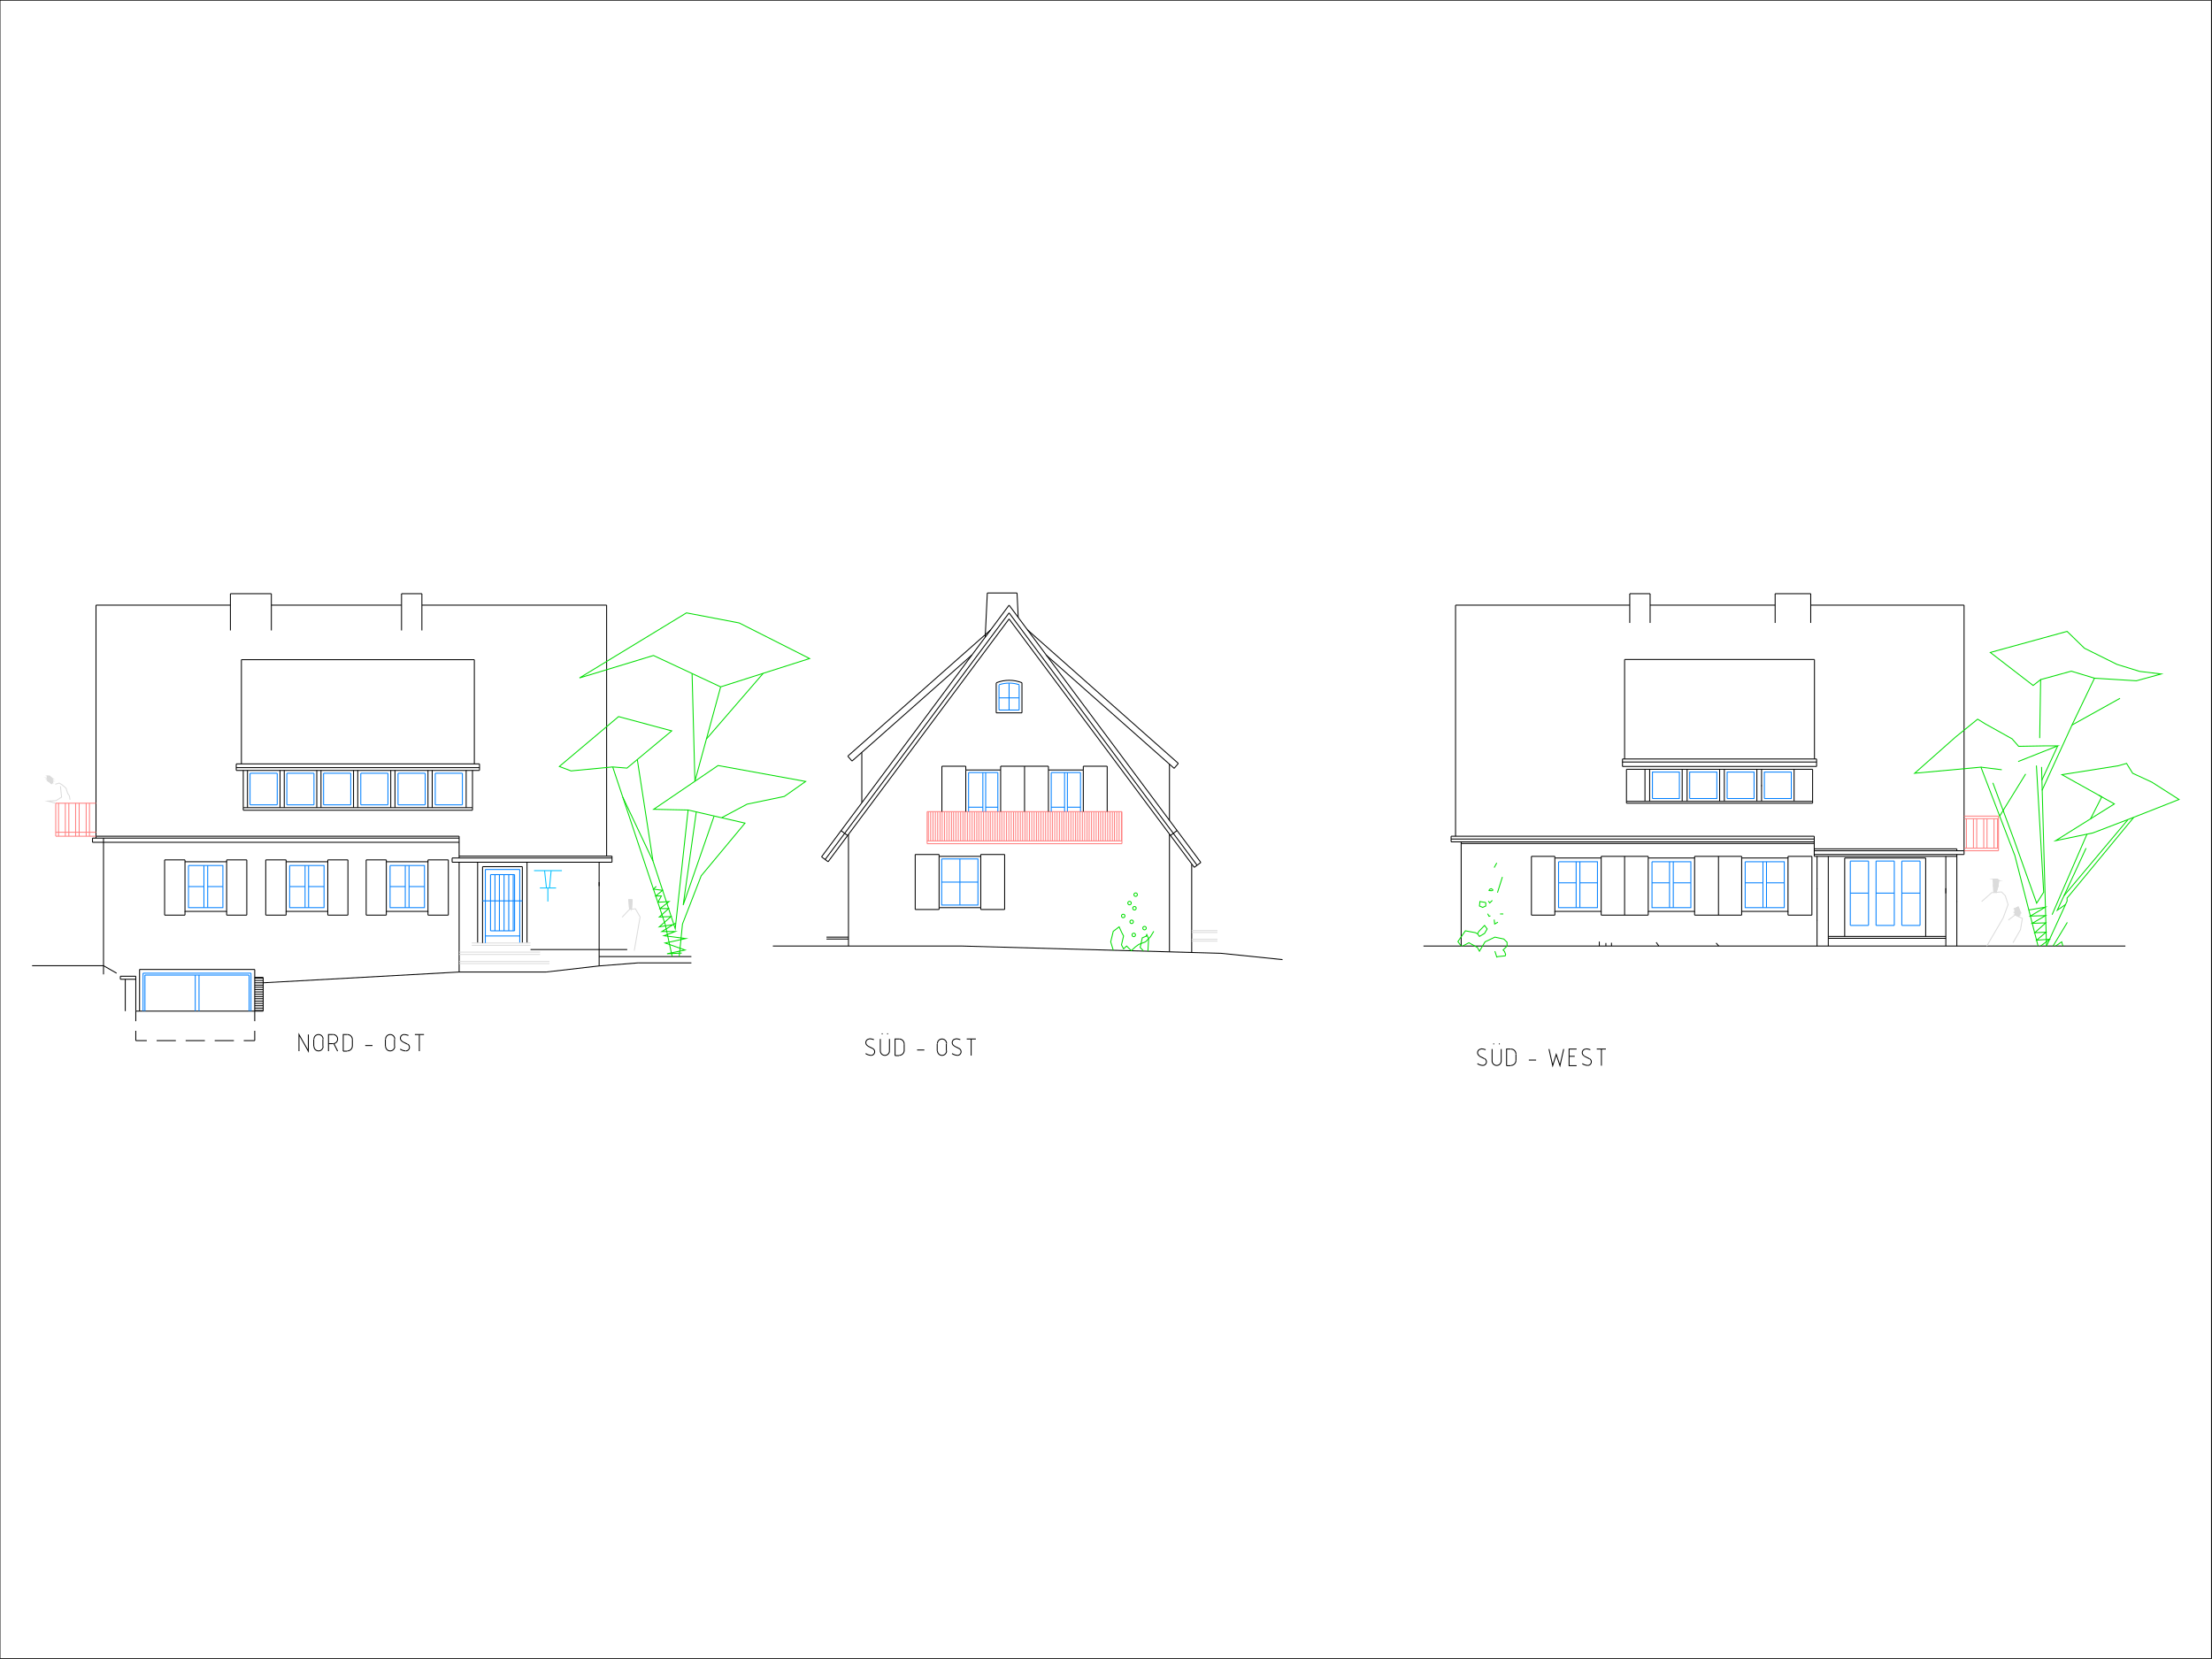 <?xml version="1.0" encoding="UTF-8"?><svg xmlns="http://www.w3.org/2000/svg" width="1200" height="900" xmlns:xlink="http://www.w3.org/1999/xlink" viewBox="0 0 1200 900"><rect x="0" y="0" width="1200" height="900" fill="#333333" stroke="none"/><defs><clipPath id="c"><polyline points="0 899.71 1199.75 899.71 1199.75 .09 0 .09 0 899.71" fill="none"/></clipPath><clipPath id="d"><polyline points="-.12 899.84 1199.88 899.84 1199.88 -.16 -.12 -.16 -.12 899.84" fill="none"/></clipPath></defs><g id="a"><rect x="-.12" y="-.16" width="1200" height="900" fill="#fff"/></g><g id="b"><g clip-path="url(#c)"><line x1="56.15" y1="454.67" x2="56.15" y2="528.59" fill="none" stroke="#000" stroke-miterlimit="10" stroke-width=".5"/><line x1="249.08" y1="453.65" x2="249.08" y2="465.46" fill="none" stroke="#000" stroke-miterlimit="10" stroke-width=".5"/><line x1="249.08" y1="467.75" x2="249.08" y2="527.32" fill="none" stroke="#000" stroke-miterlimit="10" stroke-width=".5"/><line x1="259.11" y1="511.57" x2="259.11" y2="467.75" fill="none" stroke="#000" stroke-miterlimit="10" stroke-width=".5"/><line x1="325.03" y1="478.54" x2="325.03" y2="480.7" fill="none" stroke="#000" stroke-miterlimit="10" stroke-width=".5"/><line x1="325.03" y1="467.75" x2="325.03" y2="524.01" fill="none" stroke="#000" stroke-miterlimit="10" stroke-width=".5"/><line x1="256.32" y1="417.96" x2="256.32" y2="438.16" fill="none" stroke="#000" stroke-miterlimit="10" stroke-width=".5"/><line x1="260.13" y1="414.4" x2="260.13" y2="417.96" fill="none" stroke="#000" stroke-miterlimit="10" stroke-width=".5"/><line x1="252.89" y1="417.96" x2="252.89" y2="438.16" fill="none" stroke="#000" stroke-miterlimit="10" stroke-width=".5"/><line x1="154.2" y1="417.96" x2="154.2" y2="438.16" fill="none" stroke="#000" stroke-miterlimit="10" stroke-width=".5"/><line x1="151.91" y1="417.96" x2="151.91" y2="438.16" fill="none" stroke="#000" stroke-miterlimit="10" stroke-width=".5"/><line x1="150.39" y1="419.48" x2="150.39" y2="436.63" fill="none" stroke="#007fff" stroke-miterlimit="10" stroke-width=".5"/><line x1="134.26" y1="417.96" x2="134.26" y2="438.16" fill="none" stroke="#000" stroke-miterlimit="10" stroke-width=".5"/><line x1="135.65" y1="419.48" x2="135.65" y2="436.63" fill="none" stroke="#007fff" stroke-miterlimit="10" stroke-width=".5"/><line x1="131.97" y1="417.96" x2="131.97" y2="438.16" fill="none" stroke="#000" stroke-miterlimit="10" stroke-width=".5"/><line x1="329.09" y1="328.29" x2="329.09" y2="464.45" fill="none" stroke="#000" stroke-miterlimit="10" stroke-width=".5"/><line x1="332.01" y1="464.45" x2="332.01" y2="467.75" fill="none" stroke="#000" stroke-miterlimit="10" stroke-width=".5"/><line x1="35.44" y1="453.65" x2="35.44" y2="435.74" fill="none" stroke="#ff7f7f" stroke-miterlimit="10" stroke-width=".5"/><line x1="41.03" y1="453.65" x2="41.03" y2="435.74" fill="none" stroke="#ff7f7f" stroke-miterlimit="10" stroke-width=".5"/><line x1="46.75" y1="453.65" x2="46.75" y2="435.74" fill="none" stroke="#ff7f7f" stroke-miterlimit="10" stroke-width=".5"/><line x1="31.76" y1="453.65" x2="31.76" y2="435.74" fill="none" stroke="#ff7f7f" stroke-miterlimit="10" stroke-width=".5"/><line x1="37.35" y1="453.65" x2="37.35" y2="435.74" fill="none" stroke="#ff7f7f" stroke-miterlimit="10" stroke-width=".5"/><line x1="42.94" y1="453.65" x2="42.94" y2="435.74" fill="none" stroke="#ff7f7f" stroke-miterlimit="10" stroke-width=".5"/><line x1="48.53" y1="453.65" x2="48.53" y2="435.74" fill="none" stroke="#ff7f7f" stroke-miterlimit="10" stroke-width=".5"/><line x1="52.08" y1="454.67" x2="52.08" y2="328.29" fill="none" stroke="#000" stroke-miterlimit="10" stroke-width=".5"/><line x1="50.18" y1="456.95" x2="249.08" y2="456.95" fill="none" stroke="#000" stroke-miterlimit="10" stroke-width=".5"/><line x1="50.18" y1="454.67" x2="249.08" y2="454.67" fill="none" stroke="#000" stroke-miterlimit="10" stroke-width=".5"/><line x1="52.08" y1="453.65" x2="249.08" y2="453.65" fill="none" stroke="#000" stroke-miterlimit="10" stroke-width=".5"/><line x1="50.18" y1="454.67" x2="50.18" y2="456.95" fill="none" stroke="#000" stroke-miterlimit="10" stroke-width=".5"/><line x1="245.27" y1="467.75" x2="332.01" y2="467.75" fill="none" stroke="#000" stroke-miterlimit="10" stroke-width=".5"/><line x1="261.78" y1="470.16" x2="283.37" y2="470.16" fill="none" stroke="#000" stroke-miterlimit="10" stroke-width=".5"/><line x1="263.3" y1="471.69" x2="281.97" y2="471.69" fill="none" stroke="#007fff" stroke-miterlimit="10" stroke-width=".5"/><line x1="268.51" y1="504.96" x2="268.51" y2="474.48" fill="none" stroke="#007fff" stroke-miterlimit="10" stroke-width=".5"/><line x1="270.92" y1="504.96" x2="270.92" y2="474.48" fill="none" stroke="#007fff" stroke-miterlimit="10" stroke-width=".5"/><line x1="273.46" y1="504.96" x2="273.46" y2="474.48" fill="none" stroke="#007fff" stroke-miterlimit="10" stroke-width=".5"/><line x1="276" y1="504.96" x2="276" y2="474.48" fill="none" stroke="#007fff" stroke-miterlimit="10" stroke-width=".5"/><line x1="278.42" y1="504.96" x2="278.42" y2="474.48" fill="none" stroke="#007fff" stroke-miterlimit="10" stroke-width=".5"/><line x1="266.1" y1="474.48" x2="279.18" y2="474.48" fill="none" stroke="#007fff" stroke-miterlimit="10" stroke-width=".5"/><line x1="245.27" y1="465.46" x2="332.01" y2="465.46" fill="none" stroke="#000" stroke-miterlimit="10" stroke-width=".5"/><line x1="249.08" y1="464.45" x2="332.01" y2="464.45" fill="none" stroke="#000" stroke-miterlimit="10" stroke-width=".5"/><line x1="245.27" y1="465.46" x2="245.27" y2="467.75" fill="none" stroke="#000" stroke-miterlimit="10" stroke-width=".5"/><line x1="285.91" y1="511.57" x2="285.91" y2="467.75" fill="none" stroke="#000" stroke-miterlimit="10" stroke-width=".5"/><line x1="283.37" y1="511.57" x2="283.37" y2="470.16" fill="none" stroke="#000" stroke-miterlimit="10" stroke-width=".5"/><line x1="281.97" y1="511.57" x2="281.97" y2="471.69" fill="none" stroke="#007fff" stroke-miterlimit="10" stroke-width=".5"/><line x1="279.18" y1="504.96" x2="279.18" y2="474.48" fill="none" stroke="#007fff" stroke-miterlimit="10" stroke-width=".5"/><line x1="255.93" y1="511.57" x2="287.81" y2="511.57" fill="none" stroke="#dbdbdb" stroke-miterlimit="10" stroke-width=".5"/><line x1="255.93" y1="512.84" x2="287.81" y2="512.84" fill="none" stroke="#dbdbdb" stroke-miterlimit="10" stroke-width=".5"/><line x1="249.08" y1="516.52" x2="293.02" y2="516.52" fill="none" stroke="#dbdbdb" stroke-miterlimit="10" stroke-width=".5"/><line x1="249.08" y1="517.79" x2="293.02" y2="517.79" fill="none" stroke="#dbdbdb" stroke-miterlimit="10" stroke-width=".5"/><line x1="249.08" y1="521.6" x2="298.1" y2="521.6" fill="none" stroke="#dbdbdb" stroke-miterlimit="10" stroke-width=".5"/><line x1="249.08" y1="522.74" x2="298.1" y2="522.74" fill="none" stroke="#dbdbdb" stroke-miterlimit="10" stroke-width=".5"/><line x1="261.78" y1="511.57" x2="261.78" y2="470.16" fill="none" stroke="#000" stroke-miterlimit="10" stroke-width=".5"/><line x1="261.78" y1="488.71" x2="283.37" y2="488.71" fill="none" stroke="#007fff" stroke-miterlimit="10" stroke-width=".5"/><line x1="263.3" y1="511.57" x2="263.3" y2="471.69" fill="none" stroke="#007fff" stroke-miterlimit="10" stroke-width=".5"/><line x1="266.1" y1="504.96" x2="266.1" y2="474.48" fill="none" stroke="#007fff" stroke-miterlimit="10" stroke-width=".5"/><line x1="263.3" y1="507.76" x2="281.97" y2="507.76" fill="none" stroke="#007fff" stroke-miterlimit="10" stroke-width=".5"/><line x1="266.1" y1="504.96" x2="279.18" y2="504.96" fill="none" stroke="#007fff" stroke-miterlimit="10" stroke-width=".5"/><line x1="289.72" y1="472.32" x2="304.83" y2="472.32" fill="none" stroke="#00bfff" stroke-miterlimit="10" stroke-width=".5"/><line x1="292.89" y1="481.72" x2="301.66" y2="481.72" fill="none" stroke="#00bfff" stroke-miterlimit="10" stroke-width=".5"/><line x1="297.21" y1="481.72" x2="297.21" y2="489.09" fill="none" stroke="#00bfff" stroke-miterlimit="10" stroke-width=".5"/><line x1="298.1" y1="481.72" x2="298.99" y2="472.32" fill="none" stroke="#00bfff" stroke-miterlimit="10" stroke-width=".5"/><line x1="296.45" y1="481.72" x2="295.43" y2="472.32" fill="none" stroke="#00bfff" stroke-miterlimit="10" stroke-width=".5"/><line x1="17.41" y1="523.89" x2="56.15" y2="523.89" fill="none" stroke="#000" stroke-miterlimit="10" stroke-width=".5"/><line x1="63.26" y1="527.95" x2="56.15" y2="523.89" fill="none" stroke="#000" stroke-miterlimit="10" stroke-width=".5"/><line x1="138.19" y1="530.62" x2="142.77" y2="530.62" fill="none" stroke="#000" stroke-miterlimit="10" stroke-width=".5"/><line x1="138.19" y1="531.89" x2="142.77" y2="531.89" fill="none" stroke="#000" stroke-miterlimit="10" stroke-width=".5"/><line x1="138.19" y1="533.16" x2="142.77" y2="533.16" fill="none" stroke="#000" stroke-miterlimit="10" stroke-width=".5"/><line x1="138.19" y1="534.43" x2="142.77" y2="534.43" fill="none" stroke="#000" stroke-miterlimit="10" stroke-width=".5"/><line x1="138.19" y1="535.57" x2="142.77" y2="535.57" fill="none" stroke="#000" stroke-miterlimit="10" stroke-width=".5"/><line x1="138.19" y1="536.84" x2="142.77" y2="536.84" fill="none" stroke="#000" stroke-miterlimit="10" stroke-width=".5"/><line x1="138.19" y1="538.11" x2="142.77" y2="538.11" fill="none" stroke="#000" stroke-miterlimit="10" stroke-width=".5"/><line x1="138.19" y1="539.38" x2="142.77" y2="539.38" fill="none" stroke="#000" stroke-miterlimit="10" stroke-width=".5"/><line x1="138.19" y1="540.65" x2="142.77" y2="540.65" fill="none" stroke="#000" stroke-miterlimit="10" stroke-width=".5"/><line x1="138.19" y1="541.8" x2="142.77" y2="541.8" fill="none" stroke="#000" stroke-miterlimit="10" stroke-width=".5"/><line x1="138.19" y1="543.07" x2="142.77" y2="543.07" fill="none" stroke="#000" stroke-miterlimit="10" stroke-width=".5"/><line x1="138.19" y1="544.34" x2="142.77" y2="544.34" fill="none" stroke="#000" stroke-miterlimit="10" stroke-width=".5"/><line x1="138.19" y1="545.61" x2="142.77" y2="545.61" fill="none" stroke="#000" stroke-miterlimit="10" stroke-width=".5"/><line x1="138.19" y1="546.88" x2="142.77" y2="546.88" fill="none" stroke="#000" stroke-miterlimit="10" stroke-width=".5"/><line x1="138.19" y1="548.15" x2="142.77" y2="548.15" fill="none" stroke="#000" stroke-miterlimit="10" stroke-width=".5"/><line x1="73.67" y1="548.53" x2="142.77" y2="548.53" fill="none" stroke="#000" stroke-miterlimit="10" stroke-width=".5"/><line x1="67.96" y1="531.25" x2="67.96" y2="548.53" fill="none" stroke="#000" stroke-miterlimit="10" stroke-width=".5"/><line x1="73.67" y1="529.6" x2="73.67" y2="548.53" fill="none" stroke="#000" stroke-miterlimit="10" stroke-width=".5"/><line x1="65.29" y1="531.25" x2="73.67" y2="531.25" fill="none" stroke="#000" stroke-miterlimit="10" stroke-width=".5"/><line x1="65.29" y1="529.6" x2="73.67" y2="529.6" fill="none" stroke="#000" stroke-miterlimit="10" stroke-width=".5"/><line x1="65.29" y1="529.6" x2="65.29" y2="531.25" fill="none" stroke="#000" stroke-miterlimit="10" stroke-width=".5"/><line x1="75.71" y1="525.92" x2="75.71" y2="548.53" fill="none" stroke="#000" stroke-miterlimit="10" stroke-width=".5"/><line x1="77.61" y1="527.95" x2="77.61" y2="548.53" fill="none" stroke="#007fff" stroke-miterlimit="10" stroke-width=".5"/><line x1="75.71" y1="525.92" x2="138.19" y2="525.92" fill="none" stroke="#000" stroke-miterlimit="10" stroke-width=".5"/><line x1="77.61" y1="527.95" x2="136.16" y2="527.95" fill="none" stroke="#007fff" stroke-miterlimit="10" stroke-width=".5"/><line x1="78.63" y1="528.97" x2="135.15" y2="528.97" fill="none" stroke="#007fff" stroke-miterlimit="10" stroke-width=".5"/><line x1="138.19" y1="525.92" x2="138.19" y2="548.53" fill="none" stroke="#000" stroke-miterlimit="10" stroke-width=".5"/><line x1="136.16" y1="527.95" x2="136.16" y2="548.53" fill="none" stroke="#007fff" stroke-miterlimit="10" stroke-width=".5"/><line x1="135.15" y1="528.97" x2="135.15" y2="548.53" fill="none" stroke="#007fff" stroke-miterlimit="10" stroke-width=".5"/><line x1="78.63" y1="528.97" x2="78.63" y2="548.53" fill="none" stroke="#007fff" stroke-miterlimit="10" stroke-width=".5"/><line x1="107.97" y1="528.97" x2="107.97" y2="548.53" fill="none" stroke="#007fff" stroke-miterlimit="10" stroke-width=".5"/><line x1="105.93" y1="528.97" x2="105.93" y2="548.53" fill="none" stroke="#007fff" stroke-miterlimit="10" stroke-width=".5"/><line x1="142.77" y1="530.24" x2="142.77" y2="548.53" fill="none" stroke="#000" stroke-miterlimit="10" stroke-width=".5"/><line x1="138.19" y1="530.24" x2="142.77" y2="530.24" fill="none" stroke="#000" stroke-miterlimit="10" stroke-width=".5"/><line x1="73.67" y1="548.53" x2="73.67" y2="553.99" fill="none" stroke="#000" stroke-miterlimit="10" stroke-width=".5"/><line x1="73.67" y1="559.2" x2="73.67" y2="564.53" fill="none" stroke="#000" stroke-miterlimit="10" stroke-width=".5"/><line x1="73.67" y1="564.53" x2="79.64" y2="564.53" fill="none" stroke="#000" stroke-miterlimit="10" stroke-width=".5"/><line x1="84.98" y1="564.53" x2="95.39" y2="564.53" fill="none" stroke="#000" stroke-miterlimit="10" stroke-width=".5"/><line x1="100.73" y1="564.53" x2="111.14" y2="564.53" fill="none" stroke="#000" stroke-miterlimit="10" stroke-width=".5"/><line x1="116.48" y1="564.53" x2="126.89" y2="564.53" fill="none" stroke="#000" stroke-miterlimit="10" stroke-width=".5"/><line x1="132.23" y1="564.53" x2="138.19" y2="564.53" fill="none" stroke="#000" stroke-miterlimit="10" stroke-width=".5"/><line x1="325.03" y1="524.01" x2="296.2" y2="527.32" fill="none" stroke="#000" stroke-miterlimit="10" stroke-width=".5"/><line x1="138.19" y1="548.53" x2="138.19" y2="553.99" fill="none" stroke="#000" stroke-miterlimit="10" stroke-width=".5"/><line x1="138.19" y1="559.2" x2="138.19" y2="564.53" fill="none" stroke="#000" stroke-miterlimit="10" stroke-width=".5"/><line x1="142.77" y1="533.16" x2="249.08" y2="527.32" fill="none" stroke="#000" stroke-miterlimit="10" stroke-width=".5"/><line x1="249.08" y1="527.32" x2="296.2" y2="527.32" fill="none" stroke="#000" stroke-miterlimit="10" stroke-width=".5"/><line x1="375.07" y1="522.36" x2="346.11" y2="522.36" fill="none" stroke="#000" stroke-miterlimit="10" stroke-width=".5"/><line x1="325.03" y1="524.01" x2="346.11" y2="522.36" fill="none" stroke="#000" stroke-miterlimit="10" stroke-width=".5"/><line x1="375.07" y1="518.93" x2="325.03" y2="518.93" fill="none" stroke="#000" stroke-miterlimit="10" stroke-width=".5"/><line x1="287.81" y1="515.12" x2="340.27" y2="515.12" fill="none" stroke="#000" stroke-miterlimit="10" stroke-width=".5"/><line x1="52.08" y1="451.49" x2="30.24" y2="451.49" fill="none" stroke="#ff7f7f" stroke-miterlimit="10" stroke-width=".5"/><line x1="52.08" y1="453.65" x2="30.24" y2="453.65" fill="none" stroke="#ff7f7f" stroke-miterlimit="10" stroke-width=".5"/><line x1="30.24" y1="453.65" x2="30.24" y2="435.74" fill="none" stroke="#ff7f7f" stroke-miterlimit="10" stroke-width=".5"/><line x1="30.24" y1="435.74" x2="52.08" y2="435.74" fill="none" stroke="#ff7f7f" stroke-miterlimit="10" stroke-width=".5"/><polyline points="100.35 467.49 100.35 494.42 122.95 494.42 122.95 467.49 100.35 467.49" fill="none" stroke="#000" stroke-miterlimit="10" stroke-width=".5"/><polyline points="102.25 469.53 102.25 492.39 120.92 492.39 120.92 469.53 102.25 469.53" fill="none" stroke="#007fff" stroke-miterlimit="10" stroke-width=".5"/><line x1="112.67" y1="492.39" x2="112.67" y2="469.53" fill="none" stroke="#007fff" stroke-miterlimit="10" stroke-width=".5"/><line x1="110.63" y1="492.39" x2="110.63" y2="469.53" fill="none" stroke="#007fff" stroke-miterlimit="10" stroke-width=".5"/><line x1="120.92" y1="480.96" x2="112.67" y2="480.96" fill="none" stroke="#007fff" stroke-miterlimit="10" stroke-width=".5"/><line x1="110.63" y1="480.96" x2="102.25" y2="480.96" fill="none" stroke="#007fff" stroke-miterlimit="10" stroke-width=".5"/><line x1="100.35" y1="494.42" x2="100.35" y2="496.45" fill="none" stroke="#000" stroke-miterlimit="10" stroke-width=".5"/><line x1="100.35" y1="496.45" x2="89.3" y2="496.45" fill="none" stroke="#000" stroke-miterlimit="10" stroke-width=".5"/><line x1="89.3" y1="496.45" x2="89.3" y2="466.48" fill="none" stroke="#000" stroke-miterlimit="10" stroke-width=".5"/><line x1="100.35" y1="467.49" x2="100.35" y2="466.48" fill="none" stroke="#000" stroke-miterlimit="10" stroke-width=".5"/><line x1="100.35" y1="466.48" x2="89.3" y2="466.48" fill="none" stroke="#000" stroke-miterlimit="10" stroke-width=".5"/><line x1="122.95" y1="494.42" x2="122.95" y2="496.45" fill="none" stroke="#000" stroke-miterlimit="10" stroke-width=".5"/><line x1="122.95" y1="496.45" x2="133.88" y2="496.45" fill="none" stroke="#000" stroke-miterlimit="10" stroke-width=".5"/><line x1="133.88" y1="496.45" x2="133.88" y2="466.48" fill="none" stroke="#000" stroke-miterlimit="10" stroke-width=".5"/><line x1="122.95" y1="467.49" x2="122.95" y2="466.48" fill="none" stroke="#000" stroke-miterlimit="10" stroke-width=".5"/><line x1="122.95" y1="466.48" x2="133.88" y2="466.48" fill="none" stroke="#000" stroke-miterlimit="10" stroke-width=".5"/><line x1="131.97" y1="438.16" x2="256.32" y2="438.16" fill="none" stroke="#000" stroke-miterlimit="10" stroke-width=".5"/><line x1="131.97" y1="439.55" x2="256.32" y2="439.55" fill="none" stroke="#000" stroke-miterlimit="10" stroke-width=".5"/><line x1="135.65" y1="436.63" x2="150.39" y2="436.63" fill="none" stroke="#007fff" stroke-miterlimit="10" stroke-width=".5"/><line x1="128.16" y1="417.96" x2="260.13" y2="417.96" fill="none" stroke="#000" stroke-miterlimit="10" stroke-width=".5"/><line x1="135.65" y1="419.48" x2="150.39" y2="419.48" fill="none" stroke="#007fff" stroke-miterlimit="10" stroke-width=".5"/><line x1="128.16" y1="416.44" x2="260.13" y2="416.44" fill="none" stroke="#000" stroke-miterlimit="10" stroke-width=".5"/><line x1="128.16" y1="414.4" x2="260.13" y2="414.4" fill="none" stroke="#000" stroke-miterlimit="10" stroke-width=".5"/><line x1="128.16" y1="414.4" x2="128.16" y2="417.96" fill="none" stroke="#000" stroke-miterlimit="10" stroke-width=".5"/><line x1="174.14" y1="417.96" x2="174.14" y2="438.16" fill="none" stroke="#000" stroke-miterlimit="10" stroke-width=".5"/><line x1="171.85" y1="417.96" x2="171.85" y2="438.16" fill="none" stroke="#000" stroke-miterlimit="10" stroke-width=".5"/><line x1="170.33" y1="419.48" x2="170.33" y2="436.63" fill="none" stroke="#007fff" stroke-miterlimit="10" stroke-width=".5"/><line x1="155.6" y1="419.48" x2="155.6" y2="436.63" fill="none" stroke="#007fff" stroke-miterlimit="10" stroke-width=".5"/><line x1="155.6" y1="436.63" x2="170.33" y2="436.63" fill="none" stroke="#007fff" stroke-miterlimit="10" stroke-width=".5"/><line x1="155.6" y1="419.48" x2="170.33" y2="419.48" fill="none" stroke="#007fff" stroke-miterlimit="10" stroke-width=".5"/><line x1="194.08" y1="417.96" x2="194.08" y2="438.16" fill="none" stroke="#000" stroke-miterlimit="10" stroke-width=".5"/><line x1="191.79" y1="417.96" x2="191.79" y2="438.16" fill="none" stroke="#000" stroke-miterlimit="10" stroke-width=".5"/><line x1="190.27" y1="419.48" x2="190.27" y2="436.63" fill="none" stroke="#007fff" stroke-miterlimit="10" stroke-width=".5"/><line x1="175.54" y1="419.48" x2="175.54" y2="436.63" fill="none" stroke="#007fff" stroke-miterlimit="10" stroke-width=".5"/><line x1="175.54" y1="436.63" x2="190.27" y2="436.63" fill="none" stroke="#007fff" stroke-miterlimit="10" stroke-width=".5"/><line x1="175.54" y1="419.48" x2="190.27" y2="419.48" fill="none" stroke="#007fff" stroke-miterlimit="10" stroke-width=".5"/><line x1="214.27" y1="417.96" x2="214.27" y2="438.16" fill="none" stroke="#000" stroke-miterlimit="10" stroke-width=".5"/><line x1="211.99" y1="417.96" x2="211.99" y2="438.16" fill="none" stroke="#000" stroke-miterlimit="10" stroke-width=".5"/><line x1="210.46" y1="419.48" x2="210.46" y2="436.63" fill="none" stroke="#007fff" stroke-miterlimit="10" stroke-width=".5"/><line x1="195.73" y1="419.48" x2="195.73" y2="436.63" fill="none" stroke="#007fff" stroke-miterlimit="10" stroke-width=".5"/><line x1="195.73" y1="436.63" x2="210.46" y2="436.63" fill="none" stroke="#007fff" stroke-miterlimit="10" stroke-width=".5"/><line x1="195.73" y1="419.48" x2="210.46" y2="419.48" fill="none" stroke="#007fff" stroke-miterlimit="10" stroke-width=".5"/><line x1="234.47" y1="417.96" x2="234.47" y2="438.16" fill="none" stroke="#000" stroke-miterlimit="10" stroke-width=".5"/><line x1="232.18" y1="417.96" x2="232.18" y2="438.16" fill="none" stroke="#000" stroke-miterlimit="10" stroke-width=".5"/><line x1="230.66" y1="419.48" x2="230.66" y2="436.63" fill="none" stroke="#007fff" stroke-miterlimit="10" stroke-width=".5"/><line x1="215.93" y1="419.48" x2="215.93" y2="436.63" fill="none" stroke="#007fff" stroke-miterlimit="10" stroke-width=".5"/><line x1="215.93" y1="436.63" x2="230.66" y2="436.63" fill="none" stroke="#007fff" stroke-miterlimit="10" stroke-width=".5"/><line x1="215.93" y1="419.48" x2="230.66" y2="419.48" fill="none" stroke="#007fff" stroke-miterlimit="10" stroke-width=".5"/><line x1="250.85" y1="419.48" x2="250.85" y2="436.63" fill="none" stroke="#007fff" stroke-miterlimit="10" stroke-width=".5"/><line x1="236.12" y1="419.48" x2="236.12" y2="436.63" fill="none" stroke="#007fff" stroke-miterlimit="10" stroke-width=".5"/><line x1="236.12" y1="436.63" x2="250.85" y2="436.63" fill="none" stroke="#007fff" stroke-miterlimit="10" stroke-width=".5"/><line x1="236.12" y1="419.48" x2="250.85" y2="419.48" fill="none" stroke="#007fff" stroke-miterlimit="10" stroke-width=".5"/><line x1="256.32" y1="438.16" x2="256.32" y2="439.55" fill="none" stroke="#000" stroke-miterlimit="10" stroke-width=".5"/><line x1="131.97" y1="438.16" x2="131.97" y2="439.55" fill="none" stroke="#000" stroke-miterlimit="10" stroke-width=".5"/><line x1="130.96" y1="357.88" x2="257.33" y2="357.88" fill="none" stroke="#000" stroke-miterlimit="10" stroke-width=".5"/><line x1="130.96" y1="357.88" x2="130.96" y2="414.4" fill="none" stroke="#000" stroke-miterlimit="10" stroke-width=".5"/><line x1="257.33" y1="357.88" x2="257.33" y2="414.4" fill="none" stroke="#000" stroke-miterlimit="10" stroke-width=".5"/><line x1="52.08" y1="328.29" x2="124.99" y2="328.29" fill="none" stroke="#000" stroke-miterlimit="10" stroke-width=".5"/><line x1="147.21" y1="328.29" x2="217.83" y2="328.29" fill="none" stroke="#000" stroke-miterlimit="10" stroke-width=".5"/><line x1="228.88" y1="328.29" x2="329.09" y2="328.29" fill="none" stroke="#000" stroke-miterlimit="10" stroke-width=".5"/><line x1="124.99" y1="322.07" x2="147.21" y2="322.07" fill="none" stroke="#000" stroke-miterlimit="10" stroke-width=".5"/><line x1="124.99" y1="322.07" x2="124.99" y2="342.01" fill="none" stroke="#000" stroke-miterlimit="10" stroke-width=".5"/><line x1="147.21" y1="322.07" x2="147.21" y2="342.01" fill="none" stroke="#000" stroke-miterlimit="10" stroke-width=".5"/><line x1="217.83" y1="322.07" x2="228.88" y2="322.07" fill="none" stroke="#000" stroke-miterlimit="10" stroke-width=".5"/><line x1="217.83" y1="322.07" x2="217.83" y2="342.01" fill="none" stroke="#000" stroke-miterlimit="10" stroke-width=".5"/><line x1="228.88" y1="322.07" x2="228.88" y2="342.01" fill="none" stroke="#000" stroke-miterlimit="10" stroke-width=".5"/><polyline points="30.24 435.74 25.79 434.6 30.36 434.34 33.41 432.44 32.78 426.47" fill="none" stroke="#dbdbdb" stroke-miterlimit="10" stroke-width=".5"/><polyline points="29.98 425.45 32.14 424.82 33.79 425.83 35.82 427.61 36.59 430.03 36.97 430.79 37.6 431.68 37.98 433.84" fill="none" stroke="#dbdbdb" stroke-miterlimit="10" stroke-width=".5"/><path d="M25.66,421.01l2.29,1.02h-2.16l-.13-1.02ZM26.81,421.01h-1.14l2.29,1.02-1.14-1.02Z" fill="#dbdbdb"/><path d="M25.66,421.01l2.29,1.02h-2.16l-.13-1.02ZM26.81,421.01h-1.14l2.29,1.02-1.14-1.02Z" fill="none" stroke="#dbdbdb" stroke-miterlimit="10" stroke-width=".5"/><path d="M25.79,422.02l2.41.64h-2.41v-.64ZM27.95,422.02h-2.16l2.41.64-.25-.64Z" fill="#dbdbdb"/><path d="M25.79,422.02l2.41.64h-2.41v-.64ZM27.95,422.02h-2.16l2.41.64-.25-.64Z" fill="none" stroke="#dbdbdb" stroke-miterlimit="10" stroke-width=".5"/><path d="M25.79,422.66l2.79,1.02h-2.41l-.38-1.02ZM28.2,422.66h-2.41l2.79,1.02-.38-1.02Z" fill="#dbdbdb"/><path d="M25.79,422.66l2.79,1.02h-2.41l-.38-1.02ZM28.2,422.66h-2.41l2.79,1.02-.38-1.02Z" fill="none" stroke="#dbdbdb" stroke-miterlimit="10" stroke-width=".5"/><path d="M26.17,423.68l2.41.13h-2.16l-.25-.13ZM28.58,423.68h-2.41l2.41.13v-.13Z" fill="#dbdbdb"/><path d="M26.17,423.68l2.41.13h-2.16l-.25-.13ZM28.58,423.68h-2.41l2.41.13v-.13Z" fill="none" stroke="#dbdbdb" stroke-miterlimit="10" stroke-width=".5"/><path d="M27.44,424.69h.89l-.38.51-.51-.51ZM26.43,423.8l1.02.89h.89l-1.91-.89Z" fill="#dbdbdb"/><path d="M27.44,424.69h.89l-.38.51-.51-.51ZM26.43,423.8l1.02.89h.89l-1.91-.89Z" fill="none" stroke="#dbdbdb" stroke-miterlimit="10" stroke-width=".5"/><polygon points="26.43 423.8 28.58 423.8 28.33 424.69 26.43 423.8" fill="#dbdbdb"/><polygon points="26.43 423.8 28.58 423.8 28.33 424.69 26.43 423.8" fill="none" stroke="#dbdbdb" stroke-miterlimit="10" stroke-width=".5"/><polyline points="27.95 425.2 28.58 423.8 27.95 422.02 26.81 421.01 25.66 421.01 25.79 422.66 26.17 423.68 27.44 424.69 27.95 425.2" fill="none" stroke="#dbdbdb" stroke-miterlimit="10" stroke-width=".5"/><polygon points="341.16 488.07 342.94 488.2 341.16 488.2 341.16 488.07" fill="#dbdbdb"/><polygon points="341.16 488.07 342.94 488.2 341.16 488.2 341.16 488.07" fill="none" stroke="#dbdbdb" stroke-miterlimit="10" stroke-width=".5"/><path d="M341.54,493.15h1.02l-1.02.13v-.13ZM341.16,488.2l.38,4.95h1.02l-1.4-4.95Z" fill="#dbdbdb"/><path d="M341.54,493.15h1.02l-1.02.13v-.13ZM341.16,488.2l.38,4.95h1.02l-1.4-4.95Z" fill="none" stroke="#dbdbdb" stroke-miterlimit="10" stroke-width=".5"/><polygon points="341.16 488.2 342.94 488.2 342.56 493.15 341.16 488.2" fill="#dbdbdb"/><polygon points="341.16 488.2 342.94 488.2 342.56 493.15 341.16 488.2" fill="none" stroke="#dbdbdb" stroke-miterlimit="10" stroke-width=".5"/><polyline points="337.48 497.6 341.54 493.28 344.71 493.02 347.26 497.47 344.08 515.76" fill="none" stroke="#dbdbdb" stroke-miterlimit="10" stroke-width=".5"/><polyline points="341.54 493.28 341.16 488.07 342.94 488.2 342.56 493.15" fill="none" stroke="#dbdbdb" stroke-miterlimit="10" stroke-width=".5"/><polyline points="364.66 518.93 360.85 501.41 332.39 416.06 340.14 416.69 364.4 396.5 335.57 388.75 303.44 415.8 309.79 418.21 332.39 416.06" fill="none" stroke="#0d0" stroke-miterlimit="10" stroke-width=".5"/><polyline points="314.36 367.79 354.49 355.6 390.95 372.62 439.21 357.25 400.98 337.94 372.4 332.48 314.36 367.79" fill="none" stroke="#0d0" stroke-miterlimit="10" stroke-width=".5"/><polyline points="345.73 411.99 354.24 467.11 366.31 503.82 373.29 439.43" fill="none" stroke="#0d0" stroke-miterlimit="10" stroke-width=".5"/><polyline points="368.47 518.93 370.24 501.28 380.4 475.12 404.16 446.54 373.29 439.43 354.62 439.04 389.55 415.29 437.05 423.93 425.49 432.06 405.3 436.25 391.45 443.62" fill="none" stroke="#0d0" stroke-miterlimit="10" stroke-width=".5"/><polyline points="377.74 440.44 370.63 490.99 387.39 442.73" fill="none" stroke="#0d0" stroke-miterlimit="10" stroke-width=".5"/><line x1="337.86" y1="432.44" x2="354.24" y2="467.11" fill="none" stroke="#0d0" stroke-miterlimit="10" stroke-width=".5"/><polyline points="369.86 517.03 361.86 517.41 371.64 515.38 360.85 511.57 372.02 509.15 360.21 507.63 366.31 505.34 359.07 505.34 366.56 500.77 365.54 501.53 357.67 502.8 364.02 497.22 357.67 497.47 362.75 492.9 358.05 492.9 363 489.09 356.91 489.47 358.81 486.04 355.76 486.04 359.45 482.99 354.49 482.35 356.02 480.83" fill="none" stroke="#0d0" stroke-miterlimit="10" stroke-width=".5"/><line x1="376.98" y1="423.8" x2="375.45" y2="365.38" fill="none" stroke="#0d0" stroke-miterlimit="10" stroke-width=".5"/><line x1="376.98" y1="423.8" x2="390.95" y2="372.62" fill="none" stroke="#0d0" stroke-miterlimit="10" stroke-width=".5"/><line x1="383.2" y1="400.94" x2="414.06" y2="365.25" fill="none" stroke="#0d0" stroke-miterlimit="10" stroke-width=".5"/><polyline points="162.2 570.25 162.2 561.23 167.28 570.25 167.28 561.23" fill="none" stroke="#000" stroke-miterlimit="10" stroke-width=".5"/><line x1="170.2" y1="567.71" x2="170.2" y2="563.77" fill="none" stroke="#000" stroke-miterlimit="10" stroke-width=".5"/><path d="M175.28,563.71c0-1.37-1.11-2.48-2.48-2.48s-2.48,1.11-2.48,2.48" fill="none" stroke="#000" stroke-miterlimit="10" stroke-width=".5"/><line x1="175.16" y1="563.77" x2="175.16" y2="567.71" fill="none" stroke="#000" stroke-miterlimit="10" stroke-width=".5"/><path d="M170.33,567.64c0,1.37,1.11,2.48,2.48,2.48s2.48-1.11,2.48-2.48" fill="none" stroke="#000" stroke-miterlimit="10" stroke-width=".5"/><polyline points="178.2 570.25 178.2 561.23 180.62 561.23" fill="none" stroke="#000" stroke-miterlimit="10" stroke-width=".5"/><path d="M180.68,566.18c1.37,0,2.48-1.11,2.48-2.48s-1.11-2.48-2.48-2.48" fill="none" stroke="#000" stroke-miterlimit="10" stroke-width=".5"/><line x1="180.62" y1="566.18" x2="178.2" y2="566.18" fill="none" stroke="#000" stroke-miterlimit="10" stroke-width=".5"/><line x1="181.12" y1="566.18" x2="183.16" y2="570.25" fill="none" stroke="#000" stroke-miterlimit="10" stroke-width=".5"/><line x1="186.21" y1="570.25" x2="188.36" y2="570.25" fill="none" stroke="#000" stroke-miterlimit="10" stroke-width=".5"/><path d="M188.43,570.12c1.51,0,2.73-1.22,2.73-2.73" fill="none" stroke="#000" stroke-miterlimit="10" stroke-width=".5"/><line x1="191.16" y1="567.45" x2="191.16" y2="564.02" fill="none" stroke="#000" stroke-miterlimit="10" stroke-width=".5"/><path d="M191.16,563.96c0-1.51-1.22-2.73-2.73-2.73" fill="none" stroke="#000" stroke-miterlimit="10" stroke-width=".5"/><polyline points="188.36 561.23 186.21 561.23 186.21 570.25" fill="none" stroke="#000" stroke-miterlimit="10" stroke-width=".5"/><line x1="198.14" y1="567.2" x2="202.08" y2="567.2" fill="none" stroke="#000" stroke-miterlimit="10" stroke-width=".5"/><line x1="209.07" y1="567.71" x2="209.07" y2="563.77" fill="none" stroke="#000" stroke-miterlimit="10" stroke-width=".5"/><path d="M214.15,563.71c0-1.37-1.11-2.48-2.48-2.48s-2.48,1.11-2.48,2.48" fill="none" stroke="#000" stroke-miterlimit="10" stroke-width=".5"/><line x1="214.02" y1="563.77" x2="214.02" y2="567.71" fill="none" stroke="#000" stroke-miterlimit="10" stroke-width=".5"/><path d="M209.19,567.64c0,1.37,1.11,2.48,2.48,2.48s2.48-1.11,2.48-2.48" fill="none" stroke="#000" stroke-miterlimit="10" stroke-width=".5"/><path d="M221.59,561.73c-.79-.32-1.64-.49-2.5-.5" fill="none" stroke="#000" stroke-miterlimit="10" stroke-width=".5"/><path d="M219.16,561.23c-.91,0-1.7.63-1.91,1.51-.21.88.21,1.8,1.03,2.21" fill="none" stroke="#000" stroke-miterlimit="10" stroke-width=".5"/><line x1="218.21" y1="565.04" x2="221.01" y2="566.44" fill="none" stroke="#000" stroke-miterlimit="10" stroke-width=".5"/><path d="M220.19,570.12c.91,0,1.7-.63,1.91-1.51.21-.88-.21-1.8-1.03-2.21" fill="none" stroke="#000" stroke-miterlimit="10" stroke-width=".5"/><path d="M217.1,569.12c.88.61,1.91.95,2.98.99" fill="none" stroke="#000" stroke-miterlimit="10" stroke-width=".5"/><line x1="227.48" y1="570.25" x2="227.48" y2="561.23" fill="none" stroke="#000" stroke-miterlimit="10" stroke-width=".5"/><line x1="225.07" y1="561.23" x2="230.02" y2="561.23" fill="none" stroke="#000" stroke-miterlimit="10" stroke-width=".5"/><polyline points="155.21 467.49 155.21 494.42 177.82 494.42 177.82 467.49 155.21 467.49" fill="none" stroke="#000" stroke-miterlimit="10" stroke-width=".5"/><polyline points="157.12 469.53 157.12 492.39 175.79 492.39 175.79 469.53 157.12 469.53" fill="none" stroke="#007fff" stroke-miterlimit="10" stroke-width=".5"/><line x1="167.41" y1="492.39" x2="167.41" y2="469.53" fill="none" stroke="#007fff" stroke-miterlimit="10" stroke-width=".5"/><line x1="165.5" y1="492.39" x2="165.5" y2="469.53" fill="none" stroke="#007fff" stroke-miterlimit="10" stroke-width=".5"/><line x1="175.79" y1="480.96" x2="167.41" y2="480.96" fill="none" stroke="#007fff" stroke-miterlimit="10" stroke-width=".5"/><line x1="165.5" y1="480.96" x2="157.12" y2="480.96" fill="none" stroke="#007fff" stroke-miterlimit="10" stroke-width=".5"/><line x1="155.21" y1="494.42" x2="155.21" y2="496.45" fill="none" stroke="#000" stroke-miterlimit="10" stroke-width=".5"/><line x1="155.21" y1="496.45" x2="144.16" y2="496.45" fill="none" stroke="#000" stroke-miterlimit="10" stroke-width=".5"/><line x1="144.16" y1="496.45" x2="144.16" y2="466.48" fill="none" stroke="#000" stroke-miterlimit="10" stroke-width=".5"/><line x1="155.21" y1="467.49" x2="155.21" y2="466.48" fill="none" stroke="#000" stroke-miterlimit="10" stroke-width=".5"/><line x1="155.21" y1="466.48" x2="144.16" y2="466.48" fill="none" stroke="#000" stroke-miterlimit="10" stroke-width=".5"/><line x1="177.82" y1="494.42" x2="177.82" y2="496.45" fill="none" stroke="#000" stroke-miterlimit="10" stroke-width=".5"/><line x1="177.82" y1="496.45" x2="188.75" y2="496.45" fill="none" stroke="#000" stroke-miterlimit="10" stroke-width=".5"/><line x1="188.75" y1="496.45" x2="188.75" y2="466.48" fill="none" stroke="#000" stroke-miterlimit="10" stroke-width=".5"/><line x1="177.82" y1="467.49" x2="177.82" y2="466.48" fill="none" stroke="#000" stroke-miterlimit="10" stroke-width=".5"/><line x1="177.82" y1="466.48" x2="188.75" y2="466.48" fill="none" stroke="#000" stroke-miterlimit="10" stroke-width=".5"/><polyline points="209.58 467.49 209.58 494.42 232.18 494.42 232.18 467.49 209.58 467.49" fill="none" stroke="#000" stroke-miterlimit="10" stroke-width=".5"/><polyline points="211.61 469.53 211.61 492.39 230.28 492.39 230.28 469.53 211.61 469.53" fill="none" stroke="#007fff" stroke-miterlimit="10" stroke-width=".5"/><line x1="221.9" y1="492.39" x2="221.9" y2="469.53" fill="none" stroke="#007fff" stroke-miterlimit="10" stroke-width=".5"/><line x1="219.86" y1="492.39" x2="219.86" y2="469.53" fill="none" stroke="#007fff" stroke-miterlimit="10" stroke-width=".5"/><line x1="230.28" y1="480.96" x2="221.9" y2="480.96" fill="none" stroke="#007fff" stroke-miterlimit="10" stroke-width=".5"/><line x1="219.86" y1="480.96" x2="211.61" y2="480.96" fill="none" stroke="#007fff" stroke-miterlimit="10" stroke-width=".5"/><line x1="209.58" y1="494.42" x2="209.58" y2="496.45" fill="none" stroke="#000" stroke-miterlimit="10" stroke-width=".5"/><line x1="209.58" y1="496.45" x2="198.65" y2="496.45" fill="none" stroke="#000" stroke-miterlimit="10" stroke-width=".5"/><line x1="198.65" y1="496.45" x2="198.65" y2="466.48" fill="none" stroke="#000" stroke-miterlimit="10" stroke-width=".5"/><line x1="209.58" y1="467.49" x2="209.58" y2="466.48" fill="none" stroke="#000" stroke-miterlimit="10" stroke-width=".5"/><line x1="209.58" y1="466.48" x2="198.65" y2="466.48" fill="none" stroke="#000" stroke-miterlimit="10" stroke-width=".5"/><line x1="232.18" y1="494.42" x2="232.18" y2="496.45" fill="none" stroke="#000" stroke-miterlimit="10" stroke-width=".5"/><line x1="232.18" y1="496.45" x2="243.23" y2="496.45" fill="none" stroke="#000" stroke-miterlimit="10" stroke-width=".5"/><line x1="243.23" y1="496.45" x2="243.23" y2="466.48" fill="none" stroke="#000" stroke-miterlimit="10" stroke-width=".5"/><line x1="232.18" y1="467.49" x2="232.18" y2="466.48" fill="none" stroke="#000" stroke-miterlimit="10" stroke-width=".5"/><line x1="232.18" y1="466.48" x2="243.23" y2="466.48" fill="none" stroke="#000" stroke-miterlimit="10" stroke-width=".5"/><line x1="792.68" y1="456.7" x2="792.68" y2="513.22" fill="none" stroke="#000" stroke-miterlimit="10" stroke-width=".5"/><line x1="985.74" y1="482.23" x2="985.74" y2="482.23" fill="none" stroke="#000" stroke-linecap="round" stroke-miterlimit="10" stroke-width=".5"/><line x1="985.74" y1="464.57" x2="985.74" y2="513.22" fill="none" stroke="#000" stroke-miterlimit="10" stroke-width=".5"/><line x1="985.74" y1="499.25" x2="985.74" y2="499.25" fill="none" stroke="#000" stroke-linecap="round" stroke-miterlimit="10" stroke-width=".5"/><line x1="991.84" y1="464.57" x2="991.84" y2="513.22" fill="none" stroke="#000" stroke-miterlimit="10" stroke-width=".5"/><line x1="1044.67" y1="465.46" x2="1044.67" y2="508.01" fill="none" stroke="#000" stroke-miterlimit="10" stroke-width=".5"/><line x1="1000.73" y1="465.46" x2="1000.73" y2="508.01" fill="none" stroke="#000" stroke-miterlimit="10" stroke-width=".5"/><line x1="1055.6" y1="481.85" x2="1055.6" y2="484.64" fill="none" stroke="#000" stroke-miterlimit="10" stroke-width=".5"/><line x1="1055.6" y1="464.57" x2="1055.6" y2="513.22" fill="none" stroke="#000" stroke-miterlimit="10" stroke-width=".5"/><line x1="1061.57" y1="489.09" x2="1061.57" y2="489.09" fill="none" stroke="#000" stroke-linecap="round" stroke-miterlimit="10" stroke-width=".5"/><line x1="1061.57" y1="460.51" x2="1061.57" y2="461.53" fill="none" stroke="#000" stroke-miterlimit="10" stroke-width=".5"/><line x1="1061.57" y1="463.56" x2="1061.57" y2="513.22" fill="none" stroke="#000" stroke-miterlimit="10" stroke-width=".5"/><line x1="792.68" y1="457.59" x2="984.22" y2="457.59" fill="none" stroke="#000" stroke-miterlimit="10" stroke-width=".5"/><line x1="787.22" y1="456.7" x2="984.22" y2="456.7" fill="none" stroke="#000" stroke-miterlimit="10" stroke-width=".5"/><line x1="787.22" y1="455.17" x2="984.22" y2="455.17" fill="none" stroke="#000" stroke-miterlimit="10" stroke-width=".5"/><line x1="787.22" y1="453.65" x2="984.22" y2="453.65" fill="none" stroke="#000" stroke-miterlimit="10" stroke-width=".5"/><line x1="787.22" y1="453.65" x2="787.22" y2="456.7" fill="none" stroke="#000" stroke-miterlimit="10" stroke-width=".5"/><line x1="792.68" y1="513.22" x2="772.23" y2="513.22" fill="none" stroke="#000" stroke-miterlimit="10" stroke-width=".5"/><line x1="792.68" y1="513.22" x2="1153.01" y2="513.22" fill="none" stroke="#000" stroke-miterlimit="10" stroke-width=".5"/><polyline points="843.49 465.46 843.49 494.42 868.64 494.42 868.64 465.46 843.49 465.46" fill="none" stroke="#000" stroke-miterlimit="10" stroke-width=".5"/><polyline points="845.52 467.49 845.52 492.39 866.6 492.39 866.6 467.49 845.52 467.49" fill="none" stroke="#007fff" stroke-miterlimit="10" stroke-width=".5"/><line x1="857.08" y1="492.39" x2="857.08" y2="467.49" fill="none" stroke="#007fff" stroke-miterlimit="10" stroke-width=".5"/><line x1="855.05" y1="492.39" x2="855.05" y2="467.49" fill="none" stroke="#007fff" stroke-miterlimit="10" stroke-width=".5"/><line x1="866.6" y1="478.93" x2="857.08" y2="478.93" fill="none" stroke="#007fff" stroke-miterlimit="10" stroke-width=".5"/><line x1="855.05" y1="478.93" x2="845.52" y2="478.93" fill="none" stroke="#007fff" stroke-miterlimit="10" stroke-width=".5"/><line x1="843.49" y1="494.42" x2="843.49" y2="496.45" fill="none" stroke="#000" stroke-miterlimit="10" stroke-width=".5"/><line x1="830.79" y1="464.57" x2="830.79" y2="496.45" fill="none" stroke="#000" stroke-miterlimit="10" stroke-width=".5"/><line x1="843.49" y1="496.45" x2="830.79" y2="496.45" fill="none" stroke="#000" stroke-miterlimit="10" stroke-width=".5"/><line x1="843.49" y1="465.46" x2="843.49" y2="464.57" fill="none" stroke="#000" stroke-miterlimit="10" stroke-width=".5"/><line x1="843.49" y1="464.57" x2="830.79" y2="464.57" fill="none" stroke="#000" stroke-miterlimit="10" stroke-width=".5"/><line x1="868.64" y1="496.45" x2="894.16" y2="496.45" fill="none" stroke="#000" stroke-miterlimit="10" stroke-width=".5"/><line x1="868.64" y1="464.57" x2="894.16" y2="464.57" fill="none" stroke="#000" stroke-miterlimit="10" stroke-width=".5"/><line x1="868.64" y1="494.42" x2="868.64" y2="496.45" fill="none" stroke="#000" stroke-miterlimit="10" stroke-width=".5"/><line x1="868.64" y1="465.46" x2="868.64" y2="464.57" fill="none" stroke="#000" stroke-miterlimit="10" stroke-width=".5"/><polyline points="894.16 465.46 894.16 494.42 919.31 494.42 919.31 465.46 894.16 465.46" fill="none" stroke="#000" stroke-miterlimit="10" stroke-width=".5"/><line x1="894.16" y1="494.42" x2="894.16" y2="496.45" fill="none" stroke="#000" stroke-miterlimit="10" stroke-width=".5"/><line x1="894.16" y1="465.46" x2="894.16" y2="464.57" fill="none" stroke="#000" stroke-miterlimit="10" stroke-width=".5"/><line x1="919.31" y1="496.45" x2="944.84" y2="496.45" fill="none" stroke="#000" stroke-miterlimit="10" stroke-width=".5"/><line x1="932.27" y1="496.45" x2="932.27" y2="464.57" fill="none" stroke="#000" stroke-miterlimit="10" stroke-width=".5"/><line x1="919.31" y1="464.57" x2="944.84" y2="464.57" fill="none" stroke="#000" stroke-miterlimit="10" stroke-width=".5"/><line x1="919.31" y1="494.42" x2="919.31" y2="496.45" fill="none" stroke="#000" stroke-miterlimit="10" stroke-width=".5"/><line x1="919.31" y1="465.46" x2="919.31" y2="464.57" fill="none" stroke="#000" stroke-miterlimit="10" stroke-width=".5"/><line x1="881.34" y1="464.57" x2="881.34" y2="496.45" fill="none" stroke="#000" stroke-miterlimit="10" stroke-width=".5"/><polyline points="896.2 467.49 896.2 492.39 917.28 492.39 917.28 467.49 896.2 467.49" fill="none" stroke="#007fff" stroke-miterlimit="10" stroke-width=".5"/><line x1="907.75" y1="492.39" x2="907.75" y2="467.49" fill="none" stroke="#007fff" stroke-miterlimit="10" stroke-width=".5"/><line x1="905.72" y1="492.39" x2="905.72" y2="467.49" fill="none" stroke="#007fff" stroke-miterlimit="10" stroke-width=".5"/><line x1="917.28" y1="478.93" x2="907.75" y2="478.93" fill="none" stroke="#007fff" stroke-miterlimit="10" stroke-width=".5"/><line x1="905.72" y1="478.93" x2="896.2" y2="478.93" fill="none" stroke="#007fff" stroke-miterlimit="10" stroke-width=".5"/><polyline points="944.84 465.46 944.84 494.42 969.99 494.42 969.99 465.46 944.84 465.46" fill="none" stroke="#000" stroke-miterlimit="10" stroke-width=".5"/><line x1="944.84" y1="494.42" x2="944.84" y2="496.45" fill="none" stroke="#000" stroke-miterlimit="10" stroke-width=".5"/><line x1="944.84" y1="465.46" x2="944.84" y2="464.57" fill="none" stroke="#000" stroke-miterlimit="10" stroke-width=".5"/><line x1="969.99" y1="496.45" x2="982.95" y2="496.45" fill="none" stroke="#000" stroke-miterlimit="10" stroke-width=".5"/><line x1="982.95" y1="496.45" x2="982.95" y2="464.57" fill="none" stroke="#000" stroke-miterlimit="10" stroke-width=".5"/><line x1="969.99" y1="464.57" x2="982.95" y2="464.57" fill="none" stroke="#000" stroke-miterlimit="10" stroke-width=".5"/><line x1="969.99" y1="494.42" x2="969.99" y2="496.45" fill="none" stroke="#000" stroke-miterlimit="10" stroke-width=".5"/><line x1="969.99" y1="465.46" x2="969.99" y2="464.57" fill="none" stroke="#000" stroke-miterlimit="10" stroke-width=".5"/><polyline points="946.75 467.49 946.75 492.39 967.96 492.39 967.96 467.49 946.75 467.49" fill="none" stroke="#007fff" stroke-miterlimit="10" stroke-width=".5"/><line x1="958.31" y1="492.39" x2="958.31" y2="467.49" fill="none" stroke="#007fff" stroke-miterlimit="10" stroke-width=".5"/><line x1="956.4" y1="492.39" x2="956.4" y2="467.49" fill="none" stroke="#007fff" stroke-miterlimit="10" stroke-width=".5"/><line x1="967.96" y1="478.93" x2="958.31" y2="478.93" fill="none" stroke="#007fff" stroke-miterlimit="10" stroke-width=".5"/><line x1="956.4" y1="478.93" x2="946.75" y2="478.93" fill="none" stroke="#007fff" stroke-miterlimit="10" stroke-width=".5"/><line x1="984.22" y1="464.57" x2="1061.57" y2="464.57" fill="none" stroke="#000" stroke-miterlimit="10" stroke-width=".5"/><line x1="984.22" y1="463.56" x2="1065.5" y2="463.56" fill="none" stroke="#000" stroke-miterlimit="10" stroke-width=".5"/><line x1="984.22" y1="460.51" x2="1061.57" y2="460.51" fill="none" stroke="#000" stroke-miterlimit="10" stroke-width=".5"/><line x1="984.22" y1="461.53" x2="1065.5" y2="461.53" fill="none" stroke="#000" stroke-miterlimit="10" stroke-width=".5"/><line x1="984.22" y1="453.65" x2="984.22" y2="464.57" fill="none" stroke="#000" stroke-miterlimit="10" stroke-width=".5"/><line x1="1065.5" y1="461.53" x2="1065.5" y2="463.56" fill="none" stroke="#000" stroke-miterlimit="10" stroke-width=".5"/><line x1="991.84" y1="509.03" x2="1055.6" y2="509.03" fill="none" stroke="#000" stroke-miterlimit="10" stroke-width=".5"/><line x1="991.84" y1="508.01" x2="1055.6" y2="508.01" fill="none" stroke="#000" stroke-miterlimit="10" stroke-width=".5"/><line x1="1000.73" y1="465.46" x2="1044.67" y2="465.46" fill="none" stroke="#000" stroke-miterlimit="10" stroke-width=".5"/><line x1="1027.65" y1="467.11" x2="1027.65" y2="502.04" fill="none" stroke="#007fff" stroke-miterlimit="10" stroke-width=".5"/><line x1="1017.75" y1="467.11" x2="1017.75" y2="502.04" fill="none" stroke="#007fff" stroke-miterlimit="10" stroke-width=".5"/><line x1="1017.75" y1="502.04" x2="1027.65" y2="502.04" fill="none" stroke="#007fff" stroke-miterlimit="10" stroke-width=".5"/><line x1="1017.75" y1="467.11" x2="1027.65" y2="467.11" fill="none" stroke="#007fff" stroke-miterlimit="10" stroke-width=".5"/><line x1="1017.75" y1="484.51" x2="1027.65" y2="484.51" fill="none" stroke="#007fff" stroke-miterlimit="10" stroke-width=".5"/><line x1="1041.62" y1="467.11" x2="1041.62" y2="502.04" fill="none" stroke="#007fff" stroke-miterlimit="10" stroke-width=".5"/><line x1="1031.72" y1="467.11" x2="1031.72" y2="502.04" fill="none" stroke="#007fff" stroke-miterlimit="10" stroke-width=".5"/><line x1="1031.72" y1="502.04" x2="1041.62" y2="502.04" fill="none" stroke="#007fff" stroke-miterlimit="10" stroke-width=".5"/><line x1="1031.72" y1="467.11" x2="1041.62" y2="467.11" fill="none" stroke="#007fff" stroke-miterlimit="10" stroke-width=".5"/><line x1="1031.72" y1="484.51" x2="1041.62" y2="484.51" fill="none" stroke="#007fff" stroke-miterlimit="10" stroke-width=".5"/><line x1="1013.68" y1="467.11" x2="1013.68" y2="502.04" fill="none" stroke="#007fff" stroke-miterlimit="10" stroke-width=".5"/><line x1="1003.78" y1="467.11" x2="1003.78" y2="502.04" fill="none" stroke="#007fff" stroke-miterlimit="10" stroke-width=".5"/><line x1="1003.78" y1="502.04" x2="1013.68" y2="502.04" fill="none" stroke="#007fff" stroke-miterlimit="10" stroke-width=".5"/><line x1="1003.78" y1="467.11" x2="1013.68" y2="467.11" fill="none" stroke="#007fff" stroke-miterlimit="10" stroke-width=".5"/><line x1="1003.78" y1="484.51" x2="1013.68" y2="484.51" fill="none" stroke="#007fff" stroke-miterlimit="10" stroke-width=".5"/><line x1="1065.5" y1="461.53" x2="1084.17" y2="461.53" fill="none" stroke="#ff7f7f" stroke-miterlimit="10" stroke-width=".5"/><line x1="1070.58" y1="460.13" x2="1070.58" y2="444.12" fill="none" stroke="#ff7f7f" stroke-miterlimit="10" stroke-width=".5"/><line x1="1076.17" y1="460.13" x2="1076.17" y2="444.12" fill="none" stroke="#ff7f7f" stroke-miterlimit="10" stroke-width=".5"/><line x1="1081.76" y1="460.13" x2="1081.76" y2="444.12" fill="none" stroke="#ff7f7f" stroke-miterlimit="10" stroke-width=".5"/><line x1="1066.77" y1="460.13" x2="1066.77" y2="444.12" fill="none" stroke="#ff7f7f" stroke-miterlimit="10" stroke-width=".5"/><line x1="1072.36" y1="460.13" x2="1072.36" y2="444.12" fill="none" stroke="#ff7f7f" stroke-miterlimit="10" stroke-width=".5"/><line x1="1077.95" y1="460.13" x2="1077.95" y2="444.12" fill="none" stroke="#ff7f7f" stroke-miterlimit="10" stroke-width=".5"/><line x1="1083.66" y1="460.13" x2="1083.66" y2="444.12" fill="none" stroke="#ff7f7f" stroke-miterlimit="10" stroke-width=".5"/><line x1="1084.17" y1="461.53" x2="1084.17" y2="442.73" fill="none" stroke="#ff7f7f" stroke-miterlimit="10" stroke-width=".5"/><line x1="789.63" y1="328.29" x2="789.63" y2="453.65" fill="none" stroke="#000" stroke-miterlimit="10" stroke-width=".5"/><line x1="1065.5" y1="328.29" x2="1065.5" y2="461.53" fill="none" stroke="#000" stroke-miterlimit="10" stroke-width=".5"/><line x1="1065.5" y1="460.13" x2="1084.17" y2="460.13" fill="none" stroke="#ff7f7f" stroke-miterlimit="10" stroke-width=".5"/><line x1="1065.5" y1="444.12" x2="1084.17" y2="444.12" fill="none" stroke="#ff7f7f" stroke-miterlimit="10" stroke-width=".5"/><line x1="1065.5" y1="442.73" x2="1084.17" y2="442.73" fill="none" stroke="#ff7f7f" stroke-miterlimit="10" stroke-width=".5"/><line x1="789.63" y1="328.29" x2="884.13" y2="328.29" fill="none" stroke="#000" stroke-miterlimit="10" stroke-width=".5"/><line x1="895.18" y1="328.29" x2="963" y2="328.29" fill="none" stroke="#000" stroke-miterlimit="10" stroke-width=".5"/><line x1="982.31" y1="328.29" x2="1065.5" y2="328.29" fill="none" stroke="#000" stroke-miterlimit="10" stroke-width=".5"/><line x1="963" y1="322.07" x2="982.31" y2="322.07" fill="none" stroke="#000" stroke-miterlimit="10" stroke-width=".5"/><line x1="963" y1="322.07" x2="963" y2="337.94" fill="none" stroke="#000" stroke-miterlimit="10" stroke-width=".5"/><line x1="982.31" y1="322.07" x2="982.31" y2="337.94" fill="none" stroke="#000" stroke-miterlimit="10" stroke-width=".5"/><line x1="884.13" y1="322.07" x2="895.18" y2="322.07" fill="none" stroke="#000" stroke-miterlimit="10" stroke-width=".5"/><line x1="884.13" y1="322.07" x2="884.13" y2="337.94" fill="none" stroke="#000" stroke-miterlimit="10" stroke-width=".5"/><line x1="895.18" y1="322.07" x2="895.18" y2="337.94" fill="none" stroke="#000" stroke-miterlimit="10" stroke-width=".5"/><line x1="915.25" y1="434.73" x2="915.25" y2="417.33" fill="none" stroke="#000" stroke-miterlimit="10" stroke-width=".5"/><line x1="932.9" y1="434.73" x2="932.9" y2="417.33" fill="none" stroke="#000" stroke-miterlimit="10" stroke-width=".5"/><line x1="935.44" y1="434.73" x2="935.44" y2="417.33" fill="none" stroke="#000" stroke-miterlimit="10" stroke-width=".5"/><line x1="953.1" y1="434.73" x2="953.1" y2="417.33" fill="none" stroke="#000" stroke-miterlimit="10" stroke-width=".5"/><line x1="955.64" y1="434.73" x2="955.64" y2="417.33" fill="none" stroke="#000" stroke-miterlimit="10" stroke-width=".5"/><line x1="955.64" y1="426.22" x2="955.64" y2="426.22" fill="none" stroke="#000" stroke-linecap="round" stroke-miterlimit="10" stroke-width=".5"/><line x1="973.29" y1="434.73" x2="973.29" y2="417.33" fill="none" stroke="#000" stroke-miterlimit="10" stroke-width=".5"/><line x1="983.33" y1="435.74" x2="983.33" y2="417.33" fill="none" stroke="#000" stroke-miterlimit="10" stroke-width=".5"/><line x1="882.35" y1="435.74" x2="983.33" y2="435.74" fill="none" stroke="#000" stroke-miterlimit="10" stroke-width=".5"/><line x1="882.35" y1="434.73" x2="983.33" y2="434.73" fill="none" stroke="#000" stroke-miterlimit="10" stroke-width=".5"/><line x1="882.35" y1="417.33" x2="983.33" y2="417.33" fill="none" stroke="#000" stroke-miterlimit="10" stroke-width=".5"/><line x1="912.58" y1="434.73" x2="912.58" y2="417.33" fill="none" stroke="#000" stroke-miterlimit="10" stroke-width=".5"/><polyline points="936.97 433.2 951.57 433.2 951.57 418.85 936.97 418.85 936.97 433.2" fill="none" stroke="#007fff" stroke-miterlimit="10" stroke-width=".5"/><polyline points="957.16 433.2 971.77 433.2 971.77 418.85 957.16 418.85 957.16 433.2" fill="none" stroke="#007fff" stroke-miterlimit="10" stroke-width=".5"/><polyline points="916.65 433.2 931.38 433.2 931.38 418.85 916.65 418.85 916.65 433.2" fill="none" stroke="#007fff" stroke-miterlimit="10" stroke-width=".5"/><line x1="894.93" y1="434.73" x2="894.93" y2="417.33" fill="none" stroke="#000" stroke-miterlimit="10" stroke-width=".5"/><line x1="892.39" y1="434.73" x2="892.39" y2="417.33" fill="none" stroke="#000" stroke-miterlimit="10" stroke-width=".5"/><line x1="882.35" y1="435.74" x2="882.35" y2="417.33" fill="none" stroke="#000" stroke-miterlimit="10" stroke-width=".5"/><polyline points="896.45 433.2 911.06 433.2 911.06 418.85 896.45 418.85 896.45 433.2" fill="none" stroke="#007fff" stroke-miterlimit="10" stroke-width=".5"/><line x1="880.19" y1="415.8" x2="985.49" y2="415.8" fill="none" stroke="#000" stroke-miterlimit="10" stroke-width=".5"/><line x1="880.19" y1="413.39" x2="985.49" y2="413.39" fill="none" stroke="#000" stroke-miterlimit="10" stroke-width=".5"/><line x1="880.19" y1="411.74" x2="985.49" y2="411.74" fill="none" stroke="#000" stroke-miterlimit="10" stroke-width=".5"/><line x1="880.19" y1="415.8" x2="880.19" y2="411.74" fill="none" stroke="#000" stroke-miterlimit="10" stroke-width=".5"/><line x1="985.49" y1="415.8" x2="985.49" y2="411.74" fill="none" stroke="#000" stroke-miterlimit="10" stroke-width=".5"/><line x1="881.34" y1="357.76" x2="984.34" y2="357.76" fill="none" stroke="#000" stroke-miterlimit="10" stroke-width=".5"/><line x1="984.34" y1="411.74" x2="984.34" y2="357.76" fill="none" stroke="#000" stroke-miterlimit="10" stroke-width=".5"/><line x1="881.34" y1="411.74" x2="881.34" y2="357.76" fill="none" stroke="#000" stroke-miterlimit="10" stroke-width=".5"/><polygon points="1083.54 476.89 1083.66 477.02 1081.38 477.02 1083.54 476.89" fill="#dbdbdb"/><polygon points="1083.54 476.89 1083.66 477.02 1081.38 477.02 1083.54 476.89" fill="none" stroke="#dbdbdb" stroke-miterlimit="10" stroke-width=".5"/><path d="M1081.38,477.02l2.92.64h-2.92v-.64ZM1083.66,477.02h-2.29l2.92.64-.64-.64Z" fill="#dbdbdb"/><path d="M1081.38,477.02l2.92.64h-2.92v-.64ZM1083.66,477.02h-2.29l2.92.64-.64-.64Z" fill="none" stroke="#dbdbdb" stroke-miterlimit="10" stroke-width=".5"/><path d="M1081.38,477.66l2.54,3.05h-2.41l-.13-3.05ZM1084.3,477.66h-2.92l2.54,3.05.38-3.05Z" fill="#dbdbdb"/><path d="M1081.38,477.66l2.54,3.05h-2.41l-.13-3.05ZM1084.3,477.66h-2.92l2.54,3.05.38-3.05Z" fill="none" stroke="#dbdbdb" stroke-miterlimit="10" stroke-width=".5"/><path d="M1082.9,484.13h-1.27l-.13-3.43,1.4,3.43ZM1082.9,484.13h-1.27,1.27Z" fill="#dbdbdb"/><path d="M1082.9,484.13h-1.27l-.13-3.43,1.4,3.43ZM1082.9,484.13h-1.27,1.27Z" fill="none" stroke="#dbdbdb" stroke-miterlimit="10" stroke-width=".5"/><polygon points="1081.51 480.7 1083.92 480.7 1082.9 484.13 1081.51 480.7" fill="#dbdbdb"/><polygon points="1081.51 480.7 1083.92 480.7 1082.9 484.13 1081.51 480.7" fill="none" stroke="#dbdbdb" stroke-miterlimit="10" stroke-width=".5"/><polyline points="1077.82 513.22 1086.71 497.98 1089.38 490.74 1087.86 485.91 1085.82 483.88 1080.49 484.26 1075.03 489.09" fill="none" stroke="#dbdbdb" stroke-miterlimit="10" stroke-width=".5"/><polyline points="1081.51 484.13 1081.63 484.13 1081.38 477.02 1083.54 476.89 1084.3 477.66 1083.92 480.7 1082.9 484.13" fill="none" stroke="#dbdbdb" stroke-miterlimit="10" stroke-width=".5"/><polygon points="1094.84 492.01 1095.22 492.9 1093.06 492.9 1094.84 492.01" fill="#dbdbdb"/><polygon points="1094.84 492.01 1095.22 492.9 1093.06 492.9 1094.84 492.01" fill="none" stroke="#dbdbdb" stroke-miterlimit="10" stroke-width=".5"/><path d="M1093.06,492.9l3.05,2.16h-3.05v-2.16ZM1095.22,492.9h-2.16l3.05,2.16-.89-2.16Z" fill="#dbdbdb"/><path d="M1093.06,492.9l3.05,2.16h-3.05v-2.16ZM1095.22,492.9h-2.16l3.05,2.16-.89-2.16Z" fill="none" stroke="#dbdbdb" stroke-miterlimit="10" stroke-width=".5"/><path d="M1093.19,496.33h2.41l-.51.89-1.91-.89ZM1093.06,495.06l.13,1.27h2.41l-2.54-1.27Z" fill="#dbdbdb"/><path d="M1093.19,496.33h2.41l-.51.89-1.91-.89ZM1093.06,495.06l.13,1.27h2.41l-2.54-1.27Z" fill="none" stroke="#dbdbdb" stroke-miterlimit="10" stroke-width=".5"/><polygon points="1093.06 495.06 1096.11 495.06 1095.6 496.33 1093.06 495.06" fill="#dbdbdb"/><polygon points="1093.06 495.06 1096.11 495.06 1095.6 496.33 1093.06 495.06" fill="none" stroke="#dbdbdb" stroke-miterlimit="10" stroke-width=".5"/><polyline points="1089.51 499.12 1093.19 496.33 1097.13 498.23 1096.11 504.33 1092.05 511.44" fill="none" stroke="#dbdbdb" stroke-miterlimit="10" stroke-width=".5"/><polyline points="1093.19 496.33 1093.06 492.9 1094.84 492.01 1096.11 495.06 1095.1 497.22" fill="none" stroke="#dbdbdb" stroke-miterlimit="10" stroke-width=".5"/><polyline points="1119.1 513.22 1118.47 510.93 1115.16 513.22" fill="none" stroke="#0d0" stroke-miterlimit="10" stroke-width=".5"/><line x1="1113.77" y1="513.22" x2="1121.51" y2="500.39" fill="none" stroke="#0d0" stroke-miterlimit="10" stroke-width=".5"/><polyline points="1110.21 513.22 1121.39 488.83 1121.39 487.18 1157.59 443.36 1182.1 433.71 1167.37 424.31 1156.95 419.48 1153.65 414.15 1149.2 415.42 1118.59 420.25 1147.04 436.12 1115.16 456.06 1135.36 451.87 1157.59 443.36" fill="none" stroke="#0d0" stroke-miterlimit="10" stroke-width=".5"/><polyline points="1138.66 431.42 1140.18 432.31 1134.09 444.25" fill="none" stroke="#0d0" stroke-miterlimit="10" stroke-width=".5"/><line x1="1132.18" y1="452.51" x2="1113.26" y2="496.2" fill="none" stroke="#0d0" stroke-miterlimit="10" stroke-width=".5"/><polyline points="1120.5 490.74 1116.05 493.79 1124.94 474.73 1131.68 460.13" fill="none" stroke="#0d0" stroke-miterlimit="10" stroke-width=".5"/><line x1="1119.61" y1="486.04" x2="1154.41" y2="444.63" fill="none" stroke="#0d0" stroke-miterlimit="10" stroke-width=".5"/><polyline points="1105.64 513.22 1093.06 464.19 1074.65 416.18 1038.7 419.48 1060.93 399.8 1072.87 390.14 1077.19 392.81 1091.54 400.81 1095.1 404.88 1109.7 404.62 1116.31 404.62 1094.84 413.13" fill="none" stroke="#0d0" stroke-miterlimit="10" stroke-width=".5"/><line x1="1074.65" y1="416.18" x2="1085.95" y2="417.58" fill="none" stroke="#0d0" stroke-miterlimit="10" stroke-width=".5"/><line x1="1098.91" y1="419.87" x2="1084.81" y2="442.73" fill="none" stroke="#0d0" stroke-miterlimit="10" stroke-width=".5"/><polyline points="1081.12 424.69 1092.68 455.81 1104.88 489.98 1108.69 484.01 1104.75 415.29" fill="none" stroke="#0d0" stroke-miterlimit="10" stroke-width=".5"/><line x1="1110.21" y1="513.22" x2="1107.54" y2="416.06" fill="none" stroke="#0d0" stroke-miterlimit="10" stroke-width=".5"/><polyline points="1106.53 400.43 1107.03 368.68 1102.97 371.86 1079.73 353.95 1121.39 342.52 1130.79 351.66 1148.44 360.42 1160.76 364.23 1172.45 365.63 1158.98 369.32 1136.25 367.92 1123.67 364.11 1107.03 368.68" fill="none" stroke="#0d0" stroke-miterlimit="10" stroke-width=".5"/><polyline points="1107.8 428.76 1124.05 393.32 1136.25 367.92" fill="none" stroke="#0d0" stroke-miterlimit="10" stroke-width=".5"/><line x1="1150.09" y1="378.84" x2="1124.05" y2="393.32" fill="none" stroke="#0d0" stroke-miterlimit="10" stroke-width=".5"/><line x1="1107.67" y1="423.29" x2="1116.31" y2="404.62" fill="none" stroke="#0d0" stroke-miterlimit="10" stroke-width=".5"/><polyline points="1100.68 493.66 1109.58 492.13 1101.45 496.96 1109.7 496.71 1102.46 500.9 1109.83 500.64 1103.86 505.98 1109.96 505.72 1104.88 510.04 1111.86 509.54 1107.03 513.22" fill="none" stroke="#0d0" stroke-miterlimit="10" stroke-width=".5"/><polyline points="792.68 513.22 790.9 510.81 794.97 504.96 800.43 505.98 801.57 506.61 802.59 508.01 805.38 506.36 806.78 503.95 805.38 502.04 802.21 505.34 801.57 506.61" fill="none" stroke="#0d0" stroke-miterlimit="10" stroke-width=".5"/><polyline points="793.44 513.22 796.87 511.44 801.45 513.98 802.59 516.01 805.64 510.93 810.97 508.39 815.8 509.41 817.58 511.19 817.58 513.22 815.42 515.38 816.18 516.14 816.81 517.79 816.56 518.55 812.75 518.93 811.99 519.19 810.97 516.01" fill="none" stroke="#0d0" stroke-miterlimit="10" stroke-width=".5"/><polyline points="810.59 498.87 810.85 501.28 812.62 500.26" fill="none" stroke="#0d0" stroke-miterlimit="10" stroke-width=".5"/><polyline points="807.03 495.69 807.8 497.09 808.56 496.83" fill="none" stroke="#0d0" stroke-miterlimit="10" stroke-width=".5"/><polyline points="813.77 495.82 814.53 495.82 815.54 495.82" fill="none" stroke="#0d0" stroke-miterlimit="10" stroke-width=".5"/><polyline points="807.42 488.83 808.18 489.85 809.58 488.45" fill="none" stroke="#0d0" stroke-miterlimit="10" stroke-width=".5"/><line x1="815.04" y1="475.75" x2="812.37" y2="484.26" fill="none" stroke="#0d0" stroke-miterlimit="10" stroke-width=".5"/><polyline points="809.45 483.24 807.8 483.12 808.05 482.48 808.94 482.1 809.83 482.61 809.7 483.37" fill="none" stroke="#0d0" stroke-miterlimit="10" stroke-width=".5"/><polyline points="806.02 489.59 806.02 491.5 804.37 492.26 802.59 491.5 802.84 489.09 806.02 489.59" fill="none" stroke="#0d0" stroke-miterlimit="10" stroke-width=".5"/><line x1="810.59" y1="470.67" x2="811.99" y2="468.13" fill="none" stroke="#0d0" stroke-miterlimit="10" stroke-width=".5"/><line x1="867.62" y1="510.81" x2="867.62" y2="513.22" fill="none" stroke="#000" stroke-miterlimit="10" stroke-width=".5"/><line x1="871.18" y1="511.57" x2="871.18" y2="513.22" fill="none" stroke="#000" stroke-miterlimit="10" stroke-width=".5"/><line x1="874.22" y1="511.44" x2="874.22" y2="513.22" fill="none" stroke="#000" stroke-miterlimit="10" stroke-width=".5"/><line x1="898.48" y1="511.19" x2="899.88" y2="513.22" fill="none" stroke="#000" stroke-miterlimit="10" stroke-width=".5"/><line x1="931" y1="511.57" x2="932.39" y2="513.22" fill="none" stroke="#000" stroke-miterlimit="10" stroke-width=".5"/><line x1="634.43" y1="452.63" x2="634.43" y2="516.27" fill="none" stroke="#000" stroke-miterlimit="10" stroke-width=".5"/><line x1="460.29" y1="452.63" x2="460.29" y2="513.22" fill="none" stroke="#000" stroke-miterlimit="10" stroke-width=".5"/><line x1="419.27" y1="513.22" x2="521.77" y2="513.22" fill="none" stroke="#000" stroke-miterlimit="10" stroke-width=".5"/><line x1="521.77" y1="513.22" x2="662.37" y2="517.16" fill="none" stroke="#000" stroke-miterlimit="10" stroke-width=".5"/><line x1="695.77" y1="520.59" x2="662.37" y2="517.16" fill="none" stroke="#000" stroke-miterlimit="10" stroke-width=".5"/><line x1="509.45" y1="464.57" x2="509.45" y2="492.39" fill="none" stroke="#000" stroke-miterlimit="10" stroke-width=".5"/><line x1="509.45" y1="492.39" x2="532.06" y2="492.39" fill="none" stroke="#000" stroke-miterlimit="10" stroke-width=".5"/><line x1="532.06" y1="492.39" x2="532.06" y2="464.57" fill="none" stroke="#000" stroke-miterlimit="10" stroke-width=".5"/><line x1="532.06" y1="464.57" x2="509.45" y2="464.57" fill="none" stroke="#000" stroke-miterlimit="10" stroke-width=".5"/><polyline points="510.85 465.97 510.85 490.99 530.53 490.99 530.53 465.97 510.85 465.97" fill="none" stroke="#007fff" stroke-miterlimit="10" stroke-width=".5"/><line x1="520.75" y1="490.99" x2="520.75" y2="465.97" fill="none" stroke="#007fff" stroke-miterlimit="10" stroke-width=".5"/><line x1="510.85" y1="478.54" x2="530.53" y2="478.54" fill="none" stroke="#007fff" stroke-miterlimit="10" stroke-width=".5"/><line x1="545.01" y1="493.4" x2="545.01" y2="463.56" fill="none" stroke="#000" stroke-miterlimit="10" stroke-width=".5"/><line x1="532.06" y1="464.57" x2="532.06" y2="463.56" fill="none" stroke="#000" stroke-miterlimit="10" stroke-width=".5"/><line x1="532.06" y1="463.56" x2="545.01" y2="463.56" fill="none" stroke="#000" stroke-miterlimit="10" stroke-width=".5"/><line x1="532.06" y1="492.39" x2="532.06" y2="493.4" fill="none" stroke="#000" stroke-miterlimit="10" stroke-width=".5"/><line x1="532.06" y1="493.4" x2="545.01" y2="493.4" fill="none" stroke="#000" stroke-miterlimit="10" stroke-width=".5"/><line x1="496.49" y1="493.4" x2="496.49" y2="463.56" fill="none" stroke="#000" stroke-miterlimit="10" stroke-width=".5"/><line x1="509.45" y1="464.57" x2="509.45" y2="463.56" fill="none" stroke="#000" stroke-miterlimit="10" stroke-width=".5"/><line x1="509.45" y1="463.56" x2="496.49" y2="463.56" fill="none" stroke="#000" stroke-miterlimit="10" stroke-width=".5"/><line x1="509.45" y1="492.39" x2="509.45" y2="493.4" fill="none" stroke="#000" stroke-miterlimit="10" stroke-width=".5"/><line x1="509.45" y1="493.4" x2="496.49" y2="493.4" fill="none" stroke="#000" stroke-miterlimit="10" stroke-width=".5"/><line x1="502.97" y1="457.71" x2="608.64" y2="457.71" fill="none" stroke="#ff7f7f" stroke-miterlimit="10" stroke-width=".5"/><line x1="503.61" y1="456.19" x2="503.61" y2="440.31" fill="none" stroke="#ff7f7f" stroke-miterlimit="10" stroke-width=".5"/><line x1="504.88" y1="456.19" x2="504.88" y2="440.31" fill="none" stroke="#ff7f7f" stroke-miterlimit="10" stroke-width=".5"/><line x1="506.15" y1="456.19" x2="506.15" y2="440.31" fill="none" stroke="#ff7f7f" stroke-miterlimit="10" stroke-width=".5"/><line x1="507.42" y1="456.19" x2="507.42" y2="440.31" fill="none" stroke="#ff7f7f" stroke-miterlimit="10" stroke-width=".5"/><line x1="508.69" y1="456.19" x2="508.69" y2="440.31" fill="none" stroke="#ff7f7f" stroke-miterlimit="10" stroke-width=".5"/><line x1="509.96" y1="456.19" x2="509.96" y2="440.31" fill="none" stroke="#ff7f7f" stroke-miterlimit="10" stroke-width=".5"/><line x1="511.1" y1="456.19" x2="511.1" y2="440.31" fill="none" stroke="#ff7f7f" stroke-miterlimit="10" stroke-width=".5"/><line x1="512.37" y1="456.19" x2="512.37" y2="440.31" fill="none" stroke="#ff7f7f" stroke-miterlimit="10" stroke-width=".5"/><line x1="513.64" y1="456.19" x2="513.64" y2="440.31" fill="none" stroke="#ff7f7f" stroke-miterlimit="10" stroke-width=".5"/><line x1="514.91" y1="456.19" x2="514.91" y2="440.31" fill="none" stroke="#ff7f7f" stroke-miterlimit="10" stroke-width=".5"/><line x1="516.18" y1="456.19" x2="516.18" y2="440.31" fill="none" stroke="#ff7f7f" stroke-miterlimit="10" stroke-width=".5"/><line x1="517.32" y1="456.19" x2="517.32" y2="440.31" fill="none" stroke="#ff7f7f" stroke-miterlimit="10" stroke-width=".5"/><line x1="518.59" y1="456.19" x2="518.59" y2="440.31" fill="none" stroke="#ff7f7f" stroke-miterlimit="10" stroke-width=".5"/><line x1="519.86" y1="456.19" x2="519.86" y2="440.31" fill="none" stroke="#ff7f7f" stroke-miterlimit="10" stroke-width=".5"/><line x1="521.13" y1="456.19" x2="521.13" y2="440.31" fill="none" stroke="#ff7f7f" stroke-miterlimit="10" stroke-width=".5"/><line x1="522.4" y1="456.19" x2="522.4" y2="440.31" fill="none" stroke="#ff7f7f" stroke-miterlimit="10" stroke-width=".5"/><line x1="523.55" y1="456.19" x2="523.55" y2="440.31" fill="none" stroke="#ff7f7f" stroke-miterlimit="10" stroke-width=".5"/><line x1="524.82" y1="456.19" x2="524.82" y2="440.31" fill="none" stroke="#ff7f7f" stroke-miterlimit="10" stroke-width=".5"/><line x1="526.09" y1="456.19" x2="526.09" y2="440.31" fill="none" stroke="#ff7f7f" stroke-miterlimit="10" stroke-width=".5"/><line x1="527.36" y1="456.19" x2="527.36" y2="440.31" fill="none" stroke="#ff7f7f" stroke-miterlimit="10" stroke-width=".5"/><line x1="528.63" y1="456.19" x2="528.63" y2="440.31" fill="none" stroke="#ff7f7f" stroke-miterlimit="10" stroke-width=".5"/><line x1="529.9" y1="456.19" x2="529.9" y2="440.31" fill="none" stroke="#ff7f7f" stroke-miterlimit="10" stroke-width=".5"/><line x1="531.04" y1="456.19" x2="531.04" y2="440.31" fill="none" stroke="#ff7f7f" stroke-miterlimit="10" stroke-width=".5"/><line x1="532.31" y1="456.19" x2="532.31" y2="440.31" fill="none" stroke="#ff7f7f" stroke-miterlimit="10" stroke-width=".5"/><line x1="533.58" y1="456.19" x2="533.58" y2="440.31" fill="none" stroke="#ff7f7f" stroke-miterlimit="10" stroke-width=".5"/><line x1="534.85" y1="456.19" x2="534.85" y2="440.31" fill="none" stroke="#ff7f7f" stroke-miterlimit="10" stroke-width=".5"/><line x1="536.12" y1="456.19" x2="536.12" y2="440.31" fill="none" stroke="#ff7f7f" stroke-miterlimit="10" stroke-width=".5"/><line x1="537.26" y1="456.19" x2="537.26" y2="440.31" fill="none" stroke="#ff7f7f" stroke-miterlimit="10" stroke-width=".5"/><line x1="538.53" y1="456.19" x2="538.53" y2="440.31" fill="none" stroke="#ff7f7f" stroke-miterlimit="10" stroke-width=".5"/><line x1="539.8" y1="456.19" x2="539.8" y2="440.31" fill="none" stroke="#ff7f7f" stroke-miterlimit="10" stroke-width=".5"/><line x1="541.07" y1="456.19" x2="541.07" y2="440.31" fill="none" stroke="#ff7f7f" stroke-miterlimit="10" stroke-width=".5"/><line x1="542.34" y1="456.19" x2="542.34" y2="440.31" fill="none" stroke="#ff7f7f" stroke-miterlimit="10" stroke-width=".5"/><line x1="543.49" y1="456.19" x2="543.49" y2="440.31" fill="none" stroke="#ff7f7f" stroke-miterlimit="10" stroke-width=".5"/><line x1="544.76" y1="456.19" x2="544.76" y2="440.31" fill="none" stroke="#ff7f7f" stroke-miterlimit="10" stroke-width=".5"/><line x1="546.03" y1="456.19" x2="546.03" y2="440.31" fill="none" stroke="#ff7f7f" stroke-miterlimit="10" stroke-width=".5"/><line x1="547.3" y1="456.19" x2="547.3" y2="440.31" fill="none" stroke="#ff7f7f" stroke-miterlimit="10" stroke-width=".5"/><line x1="548.57" y1="456.19" x2="548.57" y2="440.31" fill="none" stroke="#ff7f7f" stroke-miterlimit="10" stroke-width=".5"/><line x1="549.84" y1="456.19" x2="549.84" y2="440.31" fill="none" stroke="#ff7f7f" stroke-miterlimit="10" stroke-width=".5"/><line x1="550.98" y1="456.19" x2="550.98" y2="440.31" fill="none" stroke="#ff7f7f" stroke-miterlimit="10" stroke-width=".5"/><line x1="552.25" y1="456.19" x2="552.25" y2="440.31" fill="none" stroke="#ff7f7f" stroke-miterlimit="10" stroke-width=".5"/><line x1="553.52" y1="456.19" x2="553.52" y2="440.31" fill="none" stroke="#ff7f7f" stroke-miterlimit="10" stroke-width=".5"/><line x1="554.79" y1="456.19" x2="554.79" y2="440.31" fill="none" stroke="#ff7f7f" stroke-miterlimit="10" stroke-width=".5"/><line x1="556.06" y1="456.19" x2="556.06" y2="440.31" fill="none" stroke="#ff7f7f" stroke-miterlimit="10" stroke-width=".5"/><line x1="557.2" y1="456.19" x2="557.2" y2="440.31" fill="none" stroke="#ff7f7f" stroke-miterlimit="10" stroke-width=".5"/><line x1="558.47" y1="456.19" x2="558.47" y2="440.31" fill="none" stroke="#ff7f7f" stroke-miterlimit="10" stroke-width=".5"/><line x1="559.74" y1="456.19" x2="559.74" y2="440.31" fill="none" stroke="#ff7f7f" stroke-miterlimit="10" stroke-width=".5"/><line x1="561.01" y1="456.19" x2="561.01" y2="440.31" fill="none" stroke="#ff7f7f" stroke-miterlimit="10" stroke-width=".5"/><line x1="562.28" y1="456.19" x2="562.28" y2="440.31" fill="none" stroke="#ff7f7f" stroke-miterlimit="10" stroke-width=".5"/><line x1="563.43" y1="456.19" x2="563.43" y2="440.31" fill="none" stroke="#ff7f7f" stroke-miterlimit="10" stroke-width=".5"/><line x1="564.7" y1="456.19" x2="564.7" y2="440.31" fill="none" stroke="#ff7f7f" stroke-miterlimit="10" stroke-width=".5"/><line x1="565.97" y1="456.19" x2="565.97" y2="440.31" fill="none" stroke="#ff7f7f" stroke-miterlimit="10" stroke-width=".5"/><line x1="567.24" y1="456.19" x2="567.24" y2="440.31" fill="none" stroke="#ff7f7f" stroke-miterlimit="10" stroke-width=".5"/><line x1="568.51" y1="456.19" x2="568.51" y2="440.31" fill="none" stroke="#ff7f7f" stroke-miterlimit="10" stroke-width=".5"/><line x1="569.78" y1="456.19" x2="569.78" y2="440.31" fill="none" stroke="#ff7f7f" stroke-miterlimit="10" stroke-width=".5"/><line x1="570.92" y1="456.19" x2="570.92" y2="440.31" fill="none" stroke="#ff7f7f" stroke-miterlimit="10" stroke-width=".5"/><line x1="572.19" y1="456.19" x2="572.19" y2="440.31" fill="none" stroke="#ff7f7f" stroke-miterlimit="10" stroke-width=".5"/><line x1="573.46" y1="456.19" x2="573.46" y2="440.31" fill="none" stroke="#ff7f7f" stroke-miterlimit="10" stroke-width=".5"/><line x1="574.73" y1="456.19" x2="574.73" y2="440.31" fill="none" stroke="#ff7f7f" stroke-miterlimit="10" stroke-width=".5"/><line x1="576" y1="456.19" x2="576" y2="440.31" fill="none" stroke="#ff7f7f" stroke-miterlimit="10" stroke-width=".5"/><line x1="577.14" y1="456.19" x2="577.14" y2="440.31" fill="none" stroke="#ff7f7f" stroke-miterlimit="10" stroke-width=".5"/><line x1="578.42" y1="456.19" x2="578.42" y2="440.31" fill="none" stroke="#ff7f7f" stroke-miterlimit="10" stroke-width=".5"/><line x1="579.69" y1="456.19" x2="579.69" y2="440.31" fill="none" stroke="#ff7f7f" stroke-miterlimit="10" stroke-width=".5"/><line x1="580.96" y1="456.19" x2="580.96" y2="440.31" fill="none" stroke="#ff7f7f" stroke-miterlimit="10" stroke-width=".5"/><line x1="582.23" y1="456.19" x2="582.23" y2="440.31" fill="none" stroke="#ff7f7f" stroke-miterlimit="10" stroke-width=".5"/><line x1="583.5" y1="456.19" x2="583.5" y2="440.31" fill="none" stroke="#ff7f7f" stroke-miterlimit="10" stroke-width=".5"/><line x1="584.64" y1="456.19" x2="584.64" y2="440.31" fill="none" stroke="#ff7f7f" stroke-miterlimit="10" stroke-width=".5"/><line x1="585.91" y1="456.19" x2="585.91" y2="440.31" fill="none" stroke="#ff7f7f" stroke-miterlimit="10" stroke-width=".5"/><line x1="587.18" y1="456.19" x2="587.18" y2="440.31" fill="none" stroke="#ff7f7f" stroke-miterlimit="10" stroke-width=".5"/><line x1="588.45" y1="456.19" x2="588.45" y2="440.31" fill="none" stroke="#ff7f7f" stroke-miterlimit="10" stroke-width=".5"/><line x1="589.72" y1="456.19" x2="589.72" y2="440.31" fill="none" stroke="#ff7f7f" stroke-miterlimit="10" stroke-width=".5"/><line x1="590.86" y1="456.19" x2="590.86" y2="440.31" fill="none" stroke="#ff7f7f" stroke-miterlimit="10" stroke-width=".5"/><line x1="592.13" y1="456.19" x2="592.13" y2="440.31" fill="none" stroke="#ff7f7f" stroke-miterlimit="10" stroke-width=".5"/><line x1="593.4" y1="456.19" x2="593.4" y2="440.31" fill="none" stroke="#ff7f7f" stroke-miterlimit="10" stroke-width=".5"/><line x1="594.67" y1="456.19" x2="594.67" y2="440.31" fill="none" stroke="#ff7f7f" stroke-miterlimit="10" stroke-width=".5"/><line x1="595.94" y1="456.19" x2="595.94" y2="440.31" fill="none" stroke="#ff7f7f" stroke-miterlimit="10" stroke-width=".5"/><line x1="597.09" y1="456.19" x2="597.09" y2="440.31" fill="none" stroke="#ff7f7f" stroke-miterlimit="10" stroke-width=".5"/><line x1="598.36" y1="456.19" x2="598.36" y2="440.31" fill="none" stroke="#ff7f7f" stroke-miterlimit="10" stroke-width=".5"/><line x1="599.63" y1="456.19" x2="599.63" y2="440.31" fill="none" stroke="#ff7f7f" stroke-miterlimit="10" stroke-width=".5"/><line x1="600.9" y1="456.19" x2="600.9" y2="440.31" fill="none" stroke="#ff7f7f" stroke-miterlimit="10" stroke-width=".5"/><line x1="602.17" y1="456.19" x2="602.17" y2="440.31" fill="none" stroke="#ff7f7f" stroke-miterlimit="10" stroke-width=".5"/><line x1="603.44" y1="456.19" x2="603.44" y2="440.31" fill="none" stroke="#ff7f7f" stroke-miterlimit="10" stroke-width=".5"/><line x1="604.58" y1="456.19" x2="604.58" y2="440.31" fill="none" stroke="#ff7f7f" stroke-miterlimit="10" stroke-width=".5"/><line x1="605.85" y1="456.19" x2="605.85" y2="440.31" fill="none" stroke="#ff7f7f" stroke-miterlimit="10" stroke-width=".5"/><line x1="607.12" y1="456.19" x2="607.12" y2="440.31" fill="none" stroke="#ff7f7f" stroke-miterlimit="10" stroke-width=".5"/><line x1="608.39" y1="456.19" x2="608.39" y2="440.31" fill="none" stroke="#ff7f7f" stroke-miterlimit="10" stroke-width=".5"/><line x1="502.97" y1="456.19" x2="608.64" y2="456.19" fill="none" stroke="#ff7f7f" stroke-miterlimit="10" stroke-width=".5"/><line x1="502.97" y1="440.31" x2="608.64" y2="440.31" fill="none" stroke="#ff7f7f" stroke-miterlimit="10" stroke-width=".5"/><line x1="502.97" y1="457.71" x2="502.97" y2="440.31" fill="none" stroke="#ff7f7f" stroke-miterlimit="10" stroke-width=".5"/><line x1="608.64" y1="457.71" x2="608.64" y2="440.31" fill="none" stroke="#ff7f7f" stroke-miterlimit="10" stroke-width=".5"/><line x1="568.76" y1="440.31" x2="568.76" y2="417.71" fill="none" stroke="#000" stroke-miterlimit="10" stroke-width=".5"/><line x1="570.29" y1="440.31" x2="570.29" y2="419.1" fill="none" stroke="#007fff" stroke-miterlimit="10" stroke-width=".5"/><line x1="587.69" y1="440.31" x2="587.69" y2="417.71" fill="none" stroke="#000" stroke-miterlimit="10" stroke-width=".5"/><line x1="586.16" y1="440.31" x2="586.16" y2="419.1" fill="none" stroke="#007fff" stroke-miterlimit="10" stroke-width=".5"/><line x1="568.76" y1="417.71" x2="587.69" y2="417.71" fill="none" stroke="#000" stroke-miterlimit="10" stroke-width=".5"/><line x1="570.29" y1="419.1" x2="586.16" y2="419.1" fill="none" stroke="#007fff" stroke-miterlimit="10" stroke-width=".5"/><line x1="570.29" y1="437.9" x2="577.53" y2="437.9" fill="none" stroke="#007fff" stroke-miterlimit="10" stroke-width=".5"/><line x1="579.05" y1="437.9" x2="586.16" y2="437.9" fill="none" stroke="#007fff" stroke-miterlimit="10" stroke-width=".5"/><line x1="579.05" y1="419.1" x2="579.05" y2="440.31" fill="none" stroke="#007fff" stroke-miterlimit="10" stroke-width=".5"/><line x1="577.53" y1="419.1" x2="577.53" y2="440.31" fill="none" stroke="#007fff" stroke-miterlimit="10" stroke-width=".5"/><line x1="587.69" y1="417.71" x2="587.69" y2="415.67" fill="none" stroke="#000" stroke-miterlimit="10" stroke-width=".5"/><line x1="587.69" y1="415.67" x2="600.64" y2="415.67" fill="none" stroke="#000" stroke-miterlimit="10" stroke-width=".5"/><line x1="555.81" y1="440.31" x2="555.81" y2="415.67" fill="none" stroke="#000" stroke-miterlimit="10" stroke-width=".5"/><line x1="568.76" y1="417.71" x2="568.76" y2="415.67" fill="none" stroke="#000" stroke-miterlimit="10" stroke-width=".5"/><line x1="542.85" y1="440.31" x2="542.85" y2="417.71" fill="none" stroke="#000" stroke-miterlimit="10" stroke-width=".5"/><line x1="541.33" y1="440.31" x2="541.33" y2="419.1" fill="none" stroke="#007fff" stroke-miterlimit="10" stroke-width=".5"/><line x1="523.93" y1="440.31" x2="523.93" y2="417.71" fill="none" stroke="#000" stroke-miterlimit="10" stroke-width=".5"/><line x1="525.45" y1="440.31" x2="525.45" y2="419.1" fill="none" stroke="#007fff" stroke-miterlimit="10" stroke-width=".5"/><line x1="542.85" y1="417.71" x2="523.93" y2="417.71" fill="none" stroke="#000" stroke-miterlimit="10" stroke-width=".5"/><line x1="541.33" y1="419.1" x2="525.45" y2="419.1" fill="none" stroke="#007fff" stroke-miterlimit="10" stroke-width=".5"/><line x1="541.33" y1="437.9" x2="534.72" y2="437.9" fill="none" stroke="#007fff" stroke-miterlimit="10" stroke-width=".5"/><line x1="533.2" y1="437.9" x2="525.45" y2="437.9" fill="none" stroke="#007fff" stroke-miterlimit="10" stroke-width=".5"/><line x1="533.2" y1="419.1" x2="533.2" y2="440.31" fill="none" stroke="#007fff" stroke-miterlimit="10" stroke-width=".5"/><line x1="534.72" y1="419.1" x2="534.72" y2="440.31" fill="none" stroke="#007fff" stroke-miterlimit="10" stroke-width=".5"/><line x1="523.93" y1="417.71" x2="523.93" y2="415.67" fill="none" stroke="#000" stroke-miterlimit="10" stroke-width=".5"/><line x1="523.93" y1="415.67" x2="510.97" y2="415.67" fill="none" stroke="#000" stroke-miterlimit="10" stroke-width=".5"/><line x1="542.85" y1="417.71" x2="542.85" y2="415.67" fill="none" stroke="#000" stroke-miterlimit="10" stroke-width=".5"/><line x1="547.42" y1="328.29" x2="651.45" y2="467.88" fill="none" stroke="#000" stroke-miterlimit="10" stroke-width=".5"/><line x1="547.42" y1="332.48" x2="649.41" y2="469.4" fill="none" stroke="#000" stroke-miterlimit="10" stroke-width=".5"/><line x1="547.42" y1="335.78" x2="647.89" y2="470.54" fill="none" stroke="#000" stroke-miterlimit="10" stroke-width=".5"/><line x1="646.49" y1="468.89" x2="646.49" y2="516.65" fill="none" stroke="#000" stroke-miterlimit="10" stroke-width=".5"/><line x1="634.94" y1="453.27" x2="638.49" y2="450.6" fill="none" stroke="#000" stroke-miterlimit="10" stroke-width=".5"/><line x1="646.49" y1="504.84" x2="660.46" y2="504.84" fill="none" stroke="#dbdbdb" stroke-miterlimit="10" stroke-width=".5"/><line x1="646.49" y1="505.85" x2="660.46" y2="505.85" fill="none" stroke="#dbdbdb" stroke-miterlimit="10" stroke-width=".5"/><line x1="646.49" y1="509.54" x2="660.46" y2="509.54" fill="none" stroke="#dbdbdb" stroke-miterlimit="10" stroke-width=".5"/><line x1="646.49" y1="510.55" x2="660.46" y2="510.55" fill="none" stroke="#dbdbdb" stroke-miterlimit="10" stroke-width=".5"/><line x1="547.42" y1="328.29" x2="445.69" y2="464.83" fill="none" stroke="#000" stroke-miterlimit="10" stroke-width=".5"/><line x1="547.42" y1="332.48" x2="447.59" y2="466.35" fill="none" stroke="#000" stroke-miterlimit="10" stroke-width=".5"/><line x1="547.42" y1="335.78" x2="449.24" y2="467.49" fill="none" stroke="#000" stroke-miterlimit="10" stroke-width=".5"/><line x1="449.24" y1="467.49" x2="445.69" y2="464.83" fill="none" stroke="#000" stroke-miterlimit="10" stroke-width=".5"/><line x1="459.79" y1="453.27" x2="456.23" y2="450.6" fill="none" stroke="#000" stroke-miterlimit="10" stroke-width=".5"/><line x1="535.61" y1="321.69" x2="551.74" y2="321.69" fill="none" stroke="#000" stroke-miterlimit="10" stroke-width=".5"/><line x1="551.74" y1="321.69" x2="552.38" y2="335.02" fill="none" stroke="#000" stroke-miterlimit="10" stroke-width=".5"/><line x1="535.61" y1="321.69" x2="534.47" y2="345.69" fill="none" stroke="#000" stroke-miterlimit="10" stroke-width=".5"/><line x1="557.33" y1="341.63" x2="639.25" y2="414.15" fill="none" stroke="#000" stroke-miterlimit="10" stroke-width=".5"/><line x1="567.49" y1="355.34" x2="636.97" y2="416.82" fill="none" stroke="#000" stroke-miterlimit="10" stroke-width=".5"/><line x1="639.25" y1="414.15" x2="636.97" y2="416.82" fill="none" stroke="#000" stroke-miterlimit="10" stroke-width=".5"/><line x1="634.43" y1="445.14" x2="634.43" y2="414.53" fill="none" stroke="#000" stroke-miterlimit="10" stroke-width=".5"/><line x1="537.52" y1="341.63" x2="459.91" y2="410.21" fill="none" stroke="#000" stroke-miterlimit="10" stroke-width=".5"/><line x1="527.23" y1="355.34" x2="462.2" y2="412.88" fill="none" stroke="#000" stroke-miterlimit="10" stroke-width=".5"/><line x1="540.44" y1="386.72" x2="554.41" y2="386.72" fill="none" stroke="#000" stroke-miterlimit="10" stroke-width=".5"/><line x1="541.96" y1="385.19" x2="552.89" y2="385.19" fill="none" stroke="#007fff" stroke-miterlimit="10" stroke-width=".5"/><line x1="554.41" y1="386.72" x2="554.41" y2="370.46" fill="none" stroke="#000" stroke-miterlimit="10" stroke-width=".5"/><line x1="552.89" y1="385.19" x2="552.89" y2="371.6" fill="none" stroke="#007fff" stroke-miterlimit="10" stroke-width=".5"/><line x1="540.44" y1="386.72" x2="540.44" y2="370.46" fill="none" stroke="#000" stroke-miterlimit="10" stroke-width=".5"/><line x1="541.96" y1="385.19" x2="541.96" y2="371.6" fill="none" stroke="#007fff" stroke-miterlimit="10" stroke-width=".5"/><path d="M554.48,370.4c-4.49-1.79-9.49-1.79-13.98,0" fill="none" stroke="#000" stroke-miterlimit="10" stroke-width=".5"/><path d="M552.97,371.47c-3.56-1.19-7.41-1.19-10.97,0" fill="none" stroke="#007fff" stroke-miterlimit="10" stroke-width=".5"/><line x1="547.42" y1="370.71" x2="547.42" y2="385.19" fill="none" stroke="#007fff" stroke-miterlimit="10" stroke-width=".5"/><line x1="541.96" y1="378.59" x2="552.89" y2="378.59" fill="none" stroke="#007fff" stroke-miterlimit="10" stroke-width=".5"/><line x1="448.36" y1="508.39" x2="460.29" y2="508.39" fill="none" stroke="#000" stroke-miterlimit="10" stroke-width=".5"/><line x1="448.36" y1="509.41" x2="460.29" y2="509.41" fill="none" stroke="#000" stroke-miterlimit="10" stroke-width=".5"/><polyline points="603.94 515.5 602.55 510.93 603.94 505.22 607.12 502.8 608.52 505.85 609.53 507.76 608.39 512.58 609.53 514.74 611.18 513.22 613.72 515.76 615.88 513.73 617.79 512.33 621.47 510.93 624.14 508.14 625.92 505.22" fill="none" stroke="#0d0" stroke-miterlimit="10" stroke-width=".5"/><polyline points="622.74 516.01 623.12 509.28 622.11 506.99 621.73 508.01" fill="none" stroke="#0d0" stroke-miterlimit="10" stroke-width=".5"/><polyline points="620.33 515.89 618.55 513.98 619.69 508.77 622.36 507.63" fill="none" stroke="#0d0" stroke-miterlimit="10" stroke-width=".5"/><path d="M616.01,507.19c0-.53-.43-.95-.95-.95s-.95.43-.95.95.43.95.95.95.95-.43.95-.95" fill="none" stroke="#0d0" stroke-miterlimit="10" stroke-width=".5"/><path d="M621.85,503.5c0-.53-.43-.95-.95-.95s-.95.43-.95.95.43.95.95.95.95-.43.95-.95" fill="none" stroke="#0d0" stroke-miterlimit="10" stroke-width=".5"/><path d="M614.87,500.07c0-.53-.43-.95-.95-.95s-.95.43-.95.95.43.95.95.95.95-.43.95-.95" fill="none" stroke="#0d0" stroke-miterlimit="10" stroke-width=".5"/><path d="M610.29,496.9c0-.53-.43-.95-.95-.95s-.95.43-.95.95.43.95.95.95.95-.43.95-.95" fill="none" stroke="#0d0" stroke-miterlimit="10" stroke-width=".5"/><path d="M613.72,489.91c0-.53-.43-.95-.95-.95s-.95.43-.95.95.43.95.95.95.95-.43.95-.95" fill="none" stroke="#0d0" stroke-miterlimit="10" stroke-width=".5"/><path d="M616.39,492.71c0-.53-.43-.95-.95-.95s-.95.43-.95.95.43.95.95.95.95-.43.95-.95" fill="none" stroke="#0d0" stroke-miterlimit="10" stroke-width=".5"/><path d="M617.03,485.34c0-.53-.43-.95-.95-.95s-.95.43-.95.95.43.95.95.95.95-.43.95-.95" fill="none" stroke="#0d0" stroke-miterlimit="10" stroke-width=".5"/><path d="M474.09,564.01c-.79-.32-1.64-.49-2.5-.5" fill="none" stroke="#000" stroke-miterlimit="10" stroke-width=".5"/><path d="M471.65,563.64c-.91,0-1.7.63-1.91,1.51-.21.88.21,1.8,1.03,2.21" fill="none" stroke="#000" stroke-miterlimit="10" stroke-width=".5"/><line x1="470.71" y1="567.45" x2="473.5" y2="568.85" fill="none" stroke="#000" stroke-miterlimit="10" stroke-width=".5"/><path d="M472.56,572.53c.91,0,1.7-.63,1.91-1.51.21-.88-.21-1.8-1.03-2.21" fill="none" stroke="#000" stroke-miterlimit="10" stroke-width=".5"/><path d="M469.6,571.53c.88.61,1.91.95,2.98.99" fill="none" stroke="#000" stroke-miterlimit="10" stroke-width=".5"/><line x1="477.57" y1="563.64" x2="477.57" y2="570.12" fill="none" stroke="#000" stroke-miterlimit="10" stroke-width=".5"/><path d="M477.57,570.06c0,1.37,1.11,2.48,2.48,2.48s2.48-1.11,2.48-2.48" fill="none" stroke="#000" stroke-miterlimit="10" stroke-width=".5"/><line x1="482.52" y1="570.12" x2="482.52" y2="563.64" fill="none" stroke="#000" stroke-miterlimit="10" stroke-width=".5"/><line x1="478.58" y1="561.1" x2="478.58" y2="560.59" fill="none" stroke="#000" stroke-miterlimit="10" stroke-width=".5"/><line x1="481.51" y1="560.59" x2="481.51" y2="561.1" fill="none" stroke="#000" stroke-miterlimit="10" stroke-width=".5"/><line x1="485.57" y1="572.66" x2="487.73" y2="572.66" fill="none" stroke="#000" stroke-miterlimit="10" stroke-width=".5"/><path d="M487.79,572.53c1.51,0,2.73-1.22,2.73-2.73" fill="none" stroke="#000" stroke-miterlimit="10" stroke-width=".5"/><line x1="490.52" y1="569.87" x2="490.52" y2="566.44" fill="none" stroke="#000" stroke-miterlimit="10" stroke-width=".5"/><path d="M490.52,566.37c0-1.51-1.22-2.73-2.73-2.73" fill="none" stroke="#000" stroke-miterlimit="10" stroke-width=".5"/><polyline points="487.73 563.64 485.57 563.64 485.57 572.66" fill="none" stroke="#000" stroke-miterlimit="10" stroke-width=".5"/><line x1="497.51" y1="569.61" x2="501.45" y2="569.61" fill="none" stroke="#000" stroke-miterlimit="10" stroke-width=".5"/><line x1="508.43" y1="570.12" x2="508.43" y2="566.18" fill="none" stroke="#000" stroke-miterlimit="10" stroke-width=".5"/><path d="M513.51,566.12c0-1.37-1.11-2.48-2.48-2.48s-2.48,1.11-2.48,2.48" fill="none" stroke="#000" stroke-miterlimit="10" stroke-width=".5"/><line x1="513.39" y1="566.18" x2="513.39" y2="570.12" fill="none" stroke="#000" stroke-miterlimit="10" stroke-width=".5"/><path d="M508.56,570.06c0,1.37,1.11,2.48,2.48,2.48s2.48-1.11,2.48-2.48" fill="none" stroke="#000" stroke-miterlimit="10" stroke-width=".5"/><path d="M520.96,564.01c-.79-.32-1.64-.49-2.5-.5" fill="none" stroke="#000" stroke-miterlimit="10" stroke-width=".5"/><path d="M518.52,563.64c-.91,0-1.7.63-1.91,1.51-.21.88.21,1.8,1.03,2.21" fill="none" stroke="#000" stroke-miterlimit="10" stroke-width=".5"/><line x1="517.58" y1="567.45" x2="520.37" y2="568.85" fill="none" stroke="#000" stroke-miterlimit="10" stroke-width=".5"/><path d="M519.43,572.53c.91,0,1.7-.63,1.91-1.51.21-.88-.21-1.8-1.03-2.21" fill="none" stroke="#000" stroke-miterlimit="10" stroke-width=".5"/><path d="M516.47,571.53c.88.61,1.91.95,2.98.99" fill="none" stroke="#000" stroke-miterlimit="10" stroke-width=".5"/><line x1="526.85" y1="572.66" x2="526.85" y2="563.64" fill="none" stroke="#000" stroke-miterlimit="10" stroke-width=".5"/><line x1="524.44" y1="563.64" x2="529.39" y2="563.64" fill="none" stroke="#000" stroke-miterlimit="10" stroke-width=".5"/><path d="M805.97,569.48c-.79-.32-1.64-.49-2.5-.5" fill="none" stroke="#000" stroke-miterlimit="10" stroke-width=".5"/><path d="M803.53,569.1c-.91,0-1.7.63-1.91,1.51-.21.88.21,1.8,1.03,2.21" fill="none" stroke="#000" stroke-miterlimit="10" stroke-width=".5"/><line x1="802.46" y1="572.91" x2="805.26" y2="574.31" fill="none" stroke="#000" stroke-miterlimit="10" stroke-width=".5"/><path d="M804.44,577.99c.91,0,1.7-.63,1.91-1.51.21-.88-.21-1.8-1.03-2.21" fill="none" stroke="#000" stroke-miterlimit="10" stroke-width=".5"/><path d="M801.48,577c.88.61,1.91.95,2.98.99" fill="none" stroke="#000" stroke-miterlimit="10" stroke-width=".5"/><line x1="809.45" y1="569.1" x2="809.45" y2="575.58" fill="none" stroke="#000" stroke-miterlimit="10" stroke-width=".5"/><path d="M809.45,575.52c0,1.37,1.11,2.48,2.48,2.48s2.48-1.11,2.48-2.48" fill="none" stroke="#000" stroke-miterlimit="10" stroke-width=".5"/><line x1="814.4" y1="575.58" x2="814.4" y2="569.1" fill="none" stroke="#000" stroke-miterlimit="10" stroke-width=".5"/><line x1="810.34" y1="566.56" x2="810.34" y2="566.06" fill="none" stroke="#000" stroke-miterlimit="10" stroke-width=".5"/><line x1="813.39" y1="566.06" x2="813.39" y2="566.56" fill="none" stroke="#000" stroke-miterlimit="10" stroke-width=".5"/><line x1="817.32" y1="578.12" x2="819.61" y2="578.12" fill="none" stroke="#000" stroke-miterlimit="10" stroke-width=".5"/><path d="M819.67,577.99c1.51,0,2.73-1.22,2.73-2.73" fill="none" stroke="#000" stroke-miterlimit="10" stroke-width=".5"/><line x1="822.4" y1="575.33" x2="822.4" y2="571.9" fill="none" stroke="#000" stroke-miterlimit="10" stroke-width=".5"/><path d="M822.4,571.83c0-1.51-1.22-2.73-2.73-2.73" fill="none" stroke="#000" stroke-miterlimit="10" stroke-width=".5"/><polyline points="819.61 569.1 817.32 569.1 817.32 578.12" fill="none" stroke="#000" stroke-miterlimit="10" stroke-width=".5"/><line x1="829.39" y1="575.07" x2="833.33" y2="575.07" fill="none" stroke="#000" stroke-miterlimit="10" stroke-width=".5"/><polyline points="840.31 569.1 842.34 578.12 844.25 572.02 846.28 578.12 848.31 569.1" fill="none" stroke="#000" stroke-miterlimit="10" stroke-width=".5"/><polyline points="855.3 578.12 851.23 578.12 851.23 569.1 855.3 569.1" fill="none" stroke="#000" stroke-miterlimit="10" stroke-width=".5"/><line x1="854.28" y1="573.04" x2="851.23" y2="573.04" fill="none" stroke="#000" stroke-miterlimit="10" stroke-width=".5"/><path d="M862.75,569.48c-.79-.32-1.64-.49-2.5-.5" fill="none" stroke="#000" stroke-miterlimit="10" stroke-width=".5"/><path d="M860.31,569.1c-.91,0-1.7.63-1.91,1.51-.21.88.21,1.8,1.03,2.21" fill="none" stroke="#000" stroke-miterlimit="10" stroke-width=".5"/><line x1="859.36" y1="572.91" x2="862.16" y2="574.31" fill="none" stroke="#000" stroke-miterlimit="10" stroke-width=".5"/><path d="M861.34,577.99c.91,0,1.7-.63,1.91-1.51.21-.88-.21-1.8-1.03-2.21" fill="none" stroke="#000" stroke-miterlimit="10" stroke-width=".5"/><path d="M858.38,577c.88.61,1.91.95,2.98.99" fill="none" stroke="#000" stroke-miterlimit="10" stroke-width=".5"/><line x1="868.76" y1="578.12" x2="868.76" y2="569.1" fill="none" stroke="#000" stroke-miterlimit="10" stroke-width=".5"/><line x1="866.22" y1="569.1" x2="871.18" y2="569.1" fill="none" stroke="#000" stroke-miterlimit="10" stroke-width=".5"/><line x1="467.53" y1="435.36" x2="467.53" y2="408.18" fill="none" stroke="#000" stroke-miterlimit="10" stroke-width=".5"/><line x1="459.91" y1="410.21" x2="462.2" y2="412.88" fill="none" stroke="#000" stroke-miterlimit="10" stroke-width=".5"/><line x1="542.85" y1="415.67" x2="555.81" y2="415.67" fill="none" stroke="#000" stroke-miterlimit="10" stroke-width=".5"/><line x1="555.81" y1="415.67" x2="568.76" y2="415.67" fill="none" stroke="#000" stroke-miterlimit="10" stroke-width=".5"/><line x1="600.64" y1="440.31" x2="600.64" y2="415.67" fill="none" stroke="#000" stroke-miterlimit="10" stroke-width=".5"/><line x1="510.97" y1="440.31" x2="510.97" y2="415.67" fill="none" stroke="#000" stroke-miterlimit="10" stroke-width=".5"/><line x1="647.89" y1="470.54" x2="651.45" y2="467.88" fill="none" stroke="#000" stroke-miterlimit="10" stroke-width=".5"/></g><g clip-path="url(#d)"><polyline points="-.12 899.84 1199.75 899.84 1199.75 -.03 -.12 -.03 -.12 899.84" fill="none" stroke="#000" stroke-miterlimit="10" stroke-width=".5"/><polyline points="-.12 899.84 1199.75 899.84 1199.75 -.03 -.12 -.03 -.12 899.84" fill="none" stroke="#000" stroke-miterlimit="10" stroke-width=".5"/></g></g></svg>